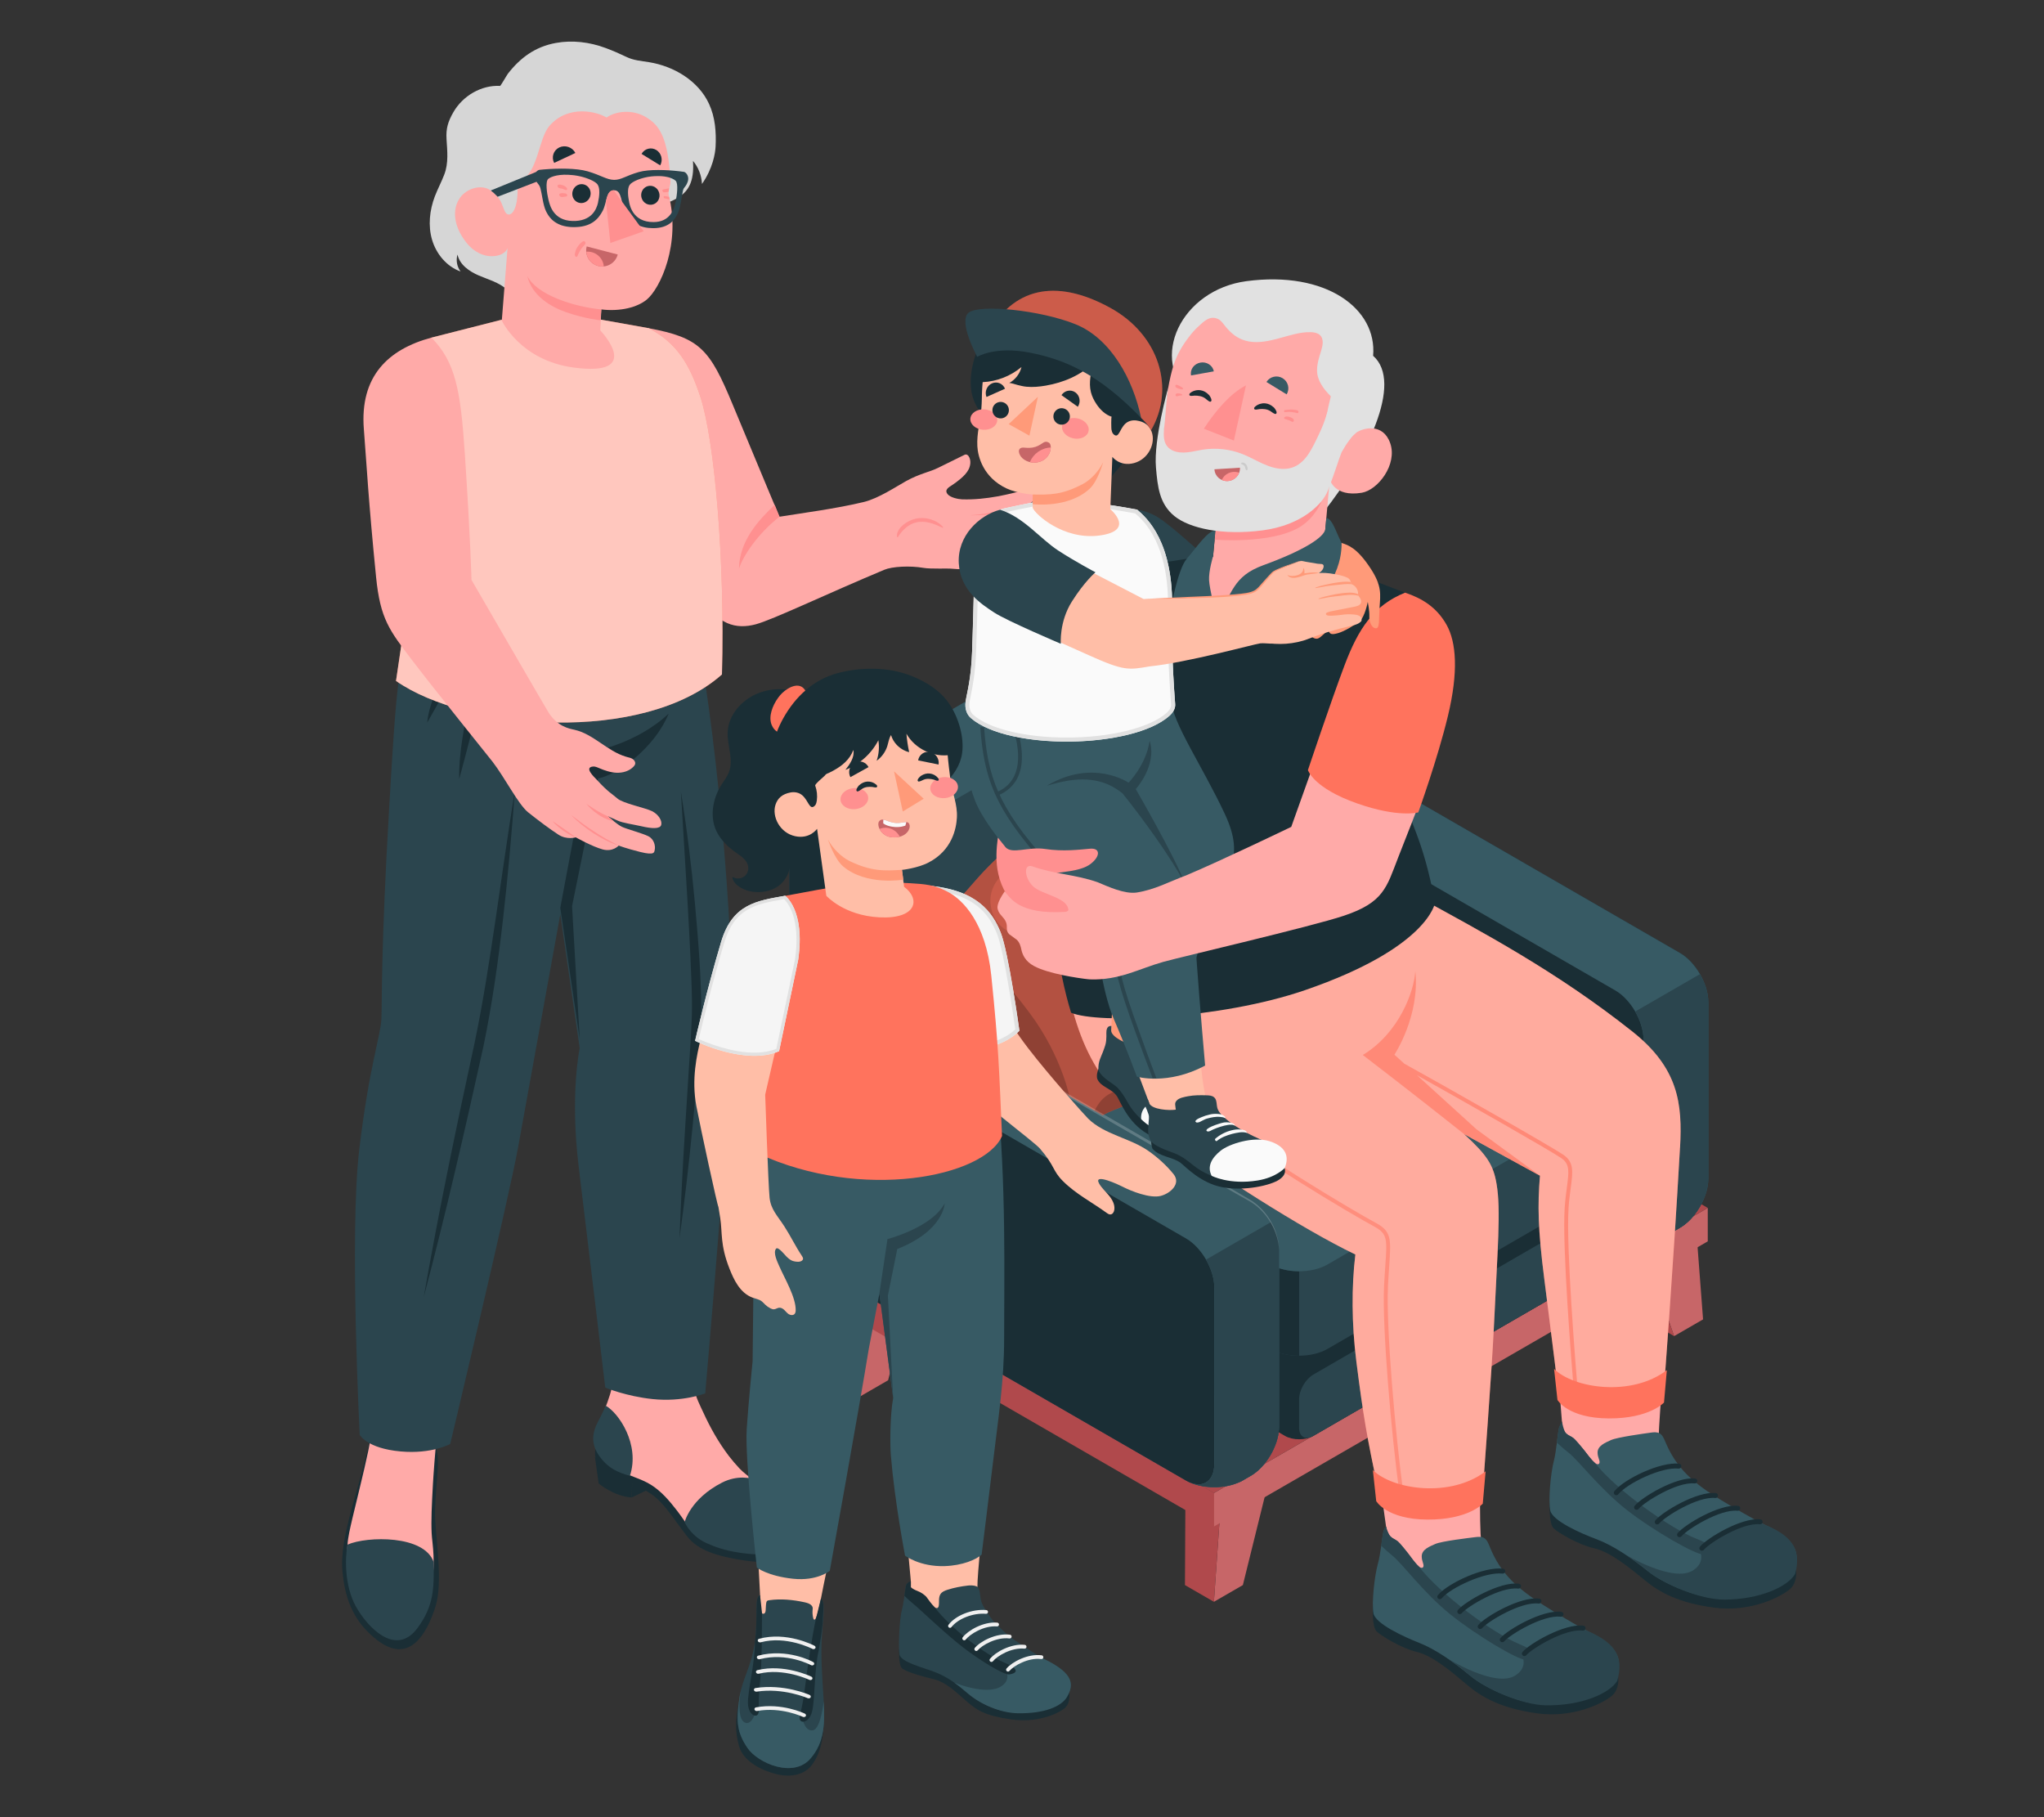 <?xml version="1.0" encoding="UTF-8"?>
<svg id="Layer_2" data-name="Layer 2" xmlns="http://www.w3.org/2000/svg" viewBox="0 0 540 480">
  <rect x="0" y="0" width="540" height="480" fill="#333333" stroke="none"/>
  <defs>
    <style>
      .cls-1 {
        fill: #b0494c;
      }

      .cls-1, .cls-2, .cls-3, .cls-4, .cls-5, .cls-6, .cls-7, .cls-8, .cls-9, .cls-10, .cls-11, .cls-12, .cls-13, .cls-14, .cls-15, .cls-16, .cls-17, .cls-18, .cls-19, .cls-20, .cls-21, .cls-22, .cls-23, .cls-24, .cls-25 {
        stroke-width: 0px;
      }

      .cls-2 {
        opacity: .4;
      }

      .cls-2, .cls-20, .cls-21 {
        fill: #fff;
      }

      .cls-3 {
        fill: #ff9a79;
      }

      .cls-4, .cls-6, .cls-18, .cls-24 {
        fill: #ff735d;
      }

      .cls-5 {
        fill: #375a64;
      }

      .cls-6, .cls-11 {
        opacity: .3;
      }

      .cls-7 {
        fill: #e1e1e1;
      }

      .cls-8 {
        fill: #ffbea7;
      }

      .cls-9 {
        opacity: .05;
      }

      .cls-26, .cls-16 {
        opacity: .2;
      }

      .cls-10 {
        fill: #2b454e;
      }

      .cls-12 {
        fill: #c76668;
      }

      .cls-13 {
        fill: #f5f5f5;
      }

      .cls-14 {
        fill: #f0f0f0;
      }

      .cls-15 {
        fill: none;
      }

      .cls-17 {
        fill: #1a2e35;
      }

      .cls-18, .cls-21 {
        opacity: .6;
      }

      .cls-19 {
        fill: #ff9090;
      }

      .cls-22 {
        fill: #fafafa;
      }

      .cls-23 {
        fill: #ffaaa8;
      }

      .cls-24 {
        opacity: .5;
      }

      .cls-25 {
        opacity: .1;
      }
    </style>
  </defs>
  <g id="Layer_2-2" data-name="Layer 2">
    <g>
      <g>
        <g id="Character">
          <g id="Bottom">
            <g>
              <polygon class="cls-17" points="166.91 395.53 171.69 393.25 166.99 391.92 166.91 395.53"/>
              <path class="cls-17" d="m214.18,404.54s-56.14-25.5-56.87-21.76c-.16.83-.14,1.57.01,2.26-.05-.07-.11-.13-.15-.2l.99,7.01s4,3.42,8.74,3.69c0-.34.06-2.42.08-3.61,1.52.64,3.09,1.41,4.95,2.64,3.59,2.39,5.89,6.53,9.69,11.36,2.77,3.51,7.73,5.18,15.1,6.27,7.93,1.17,14.93-.29,16.92-2.38,1.58-1.67.82-4.76.53-5.25Z"/>
              <path class="cls-23" d="m212.64,403.23c-.54-.56-2.53-2.77-5.23-5.17-2.36-2.1-5.11-4.75-8.08-6.9-1.18-.86-3-2.23-4.01-3.32-.98-1.05-1.91-2.14-2.78-3.27-2.69-3.54-4.88-7.42-6.72-11.44-.88-1.91-1.96-3.93-2.33-6-.39-2.19-.62-4.42-.62-6.65,0-10.05.23-11.64.33-19.29l-23.8.62c.75,4.24,1.9,10.04,2.28,14.86.58,7.33.76,8.96-2.18,16.25-.87,2.14-2.15,4.2-2.28,6.51-.2,3.75,2.75,7,6.07,8.86,2.75,1.54,5.92,2.21,8.59,3.85,2.8,1.72,4.98,4.3,6.96,6.86,1.88,2.41,3.38,5.25,6.03,6.95,2.93,1.89,5.74,2.49,9.15,3.2,3.92.81,8.96.93,12.32.7,5.85-.41,10.22-2.49,6.3-6.59Z"/>
              <path class="cls-10" d="m187.66,408.02c-5.02-1.78-6.79-5.95-6.79-5.95,0,0,1.47-6.15,9.87-10.44,4.11-2.1,7.82-1.2,8.74-.73,4.13,3.28,7.55,6.19,9.96,8.23,2.93,2.47,5.49,4.72,5.37,7.53-.2,4.4-17.51,5.61-27.15,1.37Z"/>
              <path class="cls-10" d="m160.03,371.32c3.35,1.83,9.13,10.17,6.39,18.5-3.05-.81-6.03-1.99-8.44-5.75-1.82-2.84-1.52-5.66-.03-8.49,1.5-2.82,2.07-4.26,2.07-4.26Z"/>
            </g>
            <g>
              <path class="cls-17" d="m115.08,382.67c1.59,2.52-.47,12.01-.11,18.77.33,6.14,2,16.85.08,22.91-2.27,7.19-6.9,15.53-15.5,8.8-5.33-4.17-8.39-9.57-9.11-18.41-.51-6.14,1.99-14.64,4.13-22.18,2.5-8.8,3.46-13.51,3.46-13.51l17.06,3.62Z"/>
              <path class="cls-23" d="m97.42,337.37c-.61,14.33,1.08,24.38,1.18,33.56-.1,4.27-.39,7.88-1.33,12.39-1.22,5.85-3.3,13.99-4.18,17.78-1.22,5.3-2.15,8.64-.28,14.59.15.46.36.91.61,1.34,2.6,4.9,9.22,8.6,11.34,8.01.59.97,2.09,1.55,3.73,1.28.23-.04.47-.09.7-.17.24-.07.47-.17.71-.28,1.41-.68,2.75-2.08,3.52-4.5.13-.4.24-.84.34-1.3,1.54-7.38.42-12.15.28-15.03-.17-3.33.03-7.57.33-12.95.3-5.37,1.6-22.25,3.5-30.32,1.41-5.63,3.17-12.69,5.02-20.23l-25.48-4.17Z"/>
              <path class="cls-10" d="m91.81,408c5.22-2.26,20.35-2.58,22.77,4.66.06,6.82.1,11.44-4.28,17.37-5.82,7.88-13.42-.47-16.33-5.78-2.91-5.31-2.87-12.58-2.16-16.25Z"/>
            </g>
            <path class="cls-10" d="m109.44,159.15c-4.35,17.55-4.72,21.71-6.64,54.47-2.17,36.97-1.85,51.05-2.04,55.51-.19,4.46-3.26,12.65-5.86,34.62-2.61,21.97.13,75.24.13,75.24,0,0,1.84,3.59,10.8,4.4,8.26.75,13.11-1.97,13.11-1.97,0,0,15.51-64.93,17.93-78.34,3.24-17.96,11.15-61.54,11.15-61.54l5.13,35.35s-2.62,12.12-.25,31.42c2.37,19.3,7,58.22,7,58.22,0,0,5.49,2.3,12.52,3.03,7.98.84,13.89-1.51,13.89-1.51,0,0,6.96-78.57,7.13-100.42.17-21.86-3.86-76.09-10.93-108.5h-73.04Z"/>
            <path class="cls-17" d="m155.73,198.71l-7.71,41.09,5.13,34.61-2.02-35.05,6.86-33.71c5.63-1.2,15.08-8.35,18.67-17.16-8.72,8.26-20.93,10.23-20.93,10.23Zm-26.06-24.23c1.02-3.45,2.09-6.88,3.3-10.33-2.14,3.06-3.75,6.4-5.13,9.79-1.39,3.39-2.49,6.88-3.45,10.39-.92,3.52-1.68,7.07-2.22,10.65-.55,3.58-.92,7.19-.86,10.82.97-3.51,1.87-7,2.77-10.49.92-3.48,1.78-6.97,2.73-10.44.9-3.48,1.88-6.93,2.88-10.38Zm-5.62-2.63c1.28-2.1,2.58-4.21,3.76-6.43-2,1.65-3.76,3.5-5.37,5.45-1.63,1.94-3.06,4.02-4.38,6.15-1.28,2.16-2.44,4.38-3.34,6.7-.91,2.31-1.62,4.71-1.86,7.17l3.64-6.46c1.23-2.11,2.45-4.23,3.74-6.31,1.24-2.1,2.56-4.18,3.83-6.28Zm-5.77,137.34c-2.27,11.13-4.38,22.28-6.34,33.46,2.9-11.01,5.65-22.04,8.24-33.1,2.62-11.07,5.1-22.11,7.56-33.25,2.3-11.16,3.89-22.42,5.17-33.68,1.3-11.26,2.28-22.55,3.11-33.85-1.79,11.21-3.4,22.43-5.03,33.64-1.67,11.2-3.36,22.4-5.69,33.46-2.4,11.05-4.78,22.2-7.02,33.32Zm64.14-55.85c.21,4.91.48,9.84.36,14.7-.15,4.87-.51,9.81-.82,14.72l-.93,14.76c-.63,9.84-1.13,19.69-1.51,29.55,1.34-9.79,2.49-19.6,3.44-29.42.96-9.83,1.86-19.63,2.3-29.55.05-9.97-.8-19.78-1.68-29.62-.91-9.83-2.12-19.64-3.7-29.4l1.78,29.52c.26,4.92.56,9.83.77,14.75Z"/>
          </g>
          <g id="Top">
            <g>
              <path class="cls-23" d="m171.34,86.69c13.58,2.53,16.13,5.49,22.19,20.09,8.32,20.04,12.4,29.71,12.4,29.71,5.82-.94,15.07-2.14,22.31-3.9,3.9-.95,8.63-4.13,11.11-5.5,3.66-2.02,6.29-2.41,8.49-3.52,2.31-1.16,4.66-2.26,6.97-3.43.58-.3,1.04.17,1.28.7.45.99.29,2.17-.19,3.14-.49.97-1.28,1.75-2.1,2.46-.74.63-1.52,1.21-2.33,1.74-.85.55-2.09,1.24-1.07,2.41h0c.74.85,2.74,1.27,3.8,1.31,6.54.21,12.89-1.51,16.05-2.33,3.16-.82,3.96.14,3.64,1.62-.11.49-.78,1.11-1.73,1.75,1.74-.54,3.27-.73,4.17,0,1.13.92-.56,2.31-1.35,2.85-.96.67-2.06,1.46-2.06,1.46.53.33.51,1.39.45,1.76-.07.39-.38.87-.65,1.16-1.79,1.92-4.63,2.96-6.62,3.64,1.75-.14,2.49-.46,3.32-.25.58.14.99.52,1.01,1.12.02.71-2.63,2.07-3.27,2.36-5.22,2.35-5.98,2.84-9.36,3.16-1.6.15-4.55.23-6.15.04-1.32-.16-5.7.1-7.68-.24-3.57-.62-8.27-.37-10.34.5-15.05,6.29-29.51,13.22-33.98,14.41-5.09,1.36-10.31.25-14.39-7.59-1.69-3.24-14.29-30.53-14.29-30.53-3.45-9.07-5.63-30.18.38-40.1Z"/>
              <path class="cls-19" d="m266.1,143.82c-1.58.32-3.13.57-4.71.65-1.58.14-3.17.09-4.78.23,1.58.35,3.2.43,4.82.36,1.61-.14,3.25-.45,4.67-1.24Z"/>
              <g>
                <path class="cls-19" d="m237.07,140.76c.1-.29.23-.58.39-.84.32-.5.76-.95,1.22-1.33.92-.76,2.03-1.3,3.19-1.57,2.5-.58,5.49.21,7.23,2.14.05.05.06.3-.07.25-2.22-1.05-4.48-1.99-6.98-1.42-2.07.47-3.71,2.09-4.81,3.85-.1.17-.28.06-.27-.11.02-.35-.02-.62.09-.96Z"/>
                <path class="cls-19" d="m256.52,136.08c2.6-.13,5.25-.68,7.8-1.19,2.45-.49,4.87-1.16,7.28-1.78.03,0,.05.06.02.07-2.46,1.17-5.03,1.89-7.71,2.4-2.47.47-4.88.48-7.38.55-.02,0-.03-.05-.01-.05Z"/>
                <path class="cls-19" d="m255.54,140.39c2.6-.13,5.25-.68,7.8-1.19.98-.2,1.95-.42,2.92-.66.95-.23,1.93-.44,2.85-.77.28-.1.57-.2.85-.31.37-.13.7-.3,1.09-.36.4-.07.8-.06,1.2.02.04,0,.08.04.06.07-.51-.02-1.01.08-1.49.25-.32.11-.63.25-.93.4-.28.13-.54.23-.83.34-.88.35-1.77.65-2.68.91-1.14.33-2.3.59-3.46.81-2.47.47-4.88.48-7.38.55-.02,0-.03-.05-.01-.06Z"/>
              </g>
              <path class="cls-19" d="m205.93,136.49c-5.54,4.29-9.63,10.31-10.7,13.7.12-7.34,5.18-12.83,9.44-16.83l1.26,3.12Z"/>
            </g>
            <path id="Chest" class="cls-4" d="m104.62,179.87l3.79-25.6-3.79-23.7s12.63-14.45,9.37-41.39l18.45-4.7,25.8-.14,13.1,2.34c7.48,3.88,10.9,9.58,13.74,18.32,3.62,11.14,6.5,42.55,5.65,73.15-20.82,18.5-67.49,14.78-86.11,1.71Z"/>
            <path id="Chest-2" data-name="Chest" class="cls-21" d="m104.62,179.87l3.79-25.6-3.79-23.7s12.63-14.45,9.37-41.39l18.45-4.7,25.8-.14,13.1,2.34c7.48,3.88,10.9,9.58,13.74,18.32,3.62,11.14,6.5,42.55,5.65,73.15-20.82,18.5-67.49,14.78-86.11,1.71Z"/>
            <g>
              <path class="cls-7" d="m171.86,54.7c1.04-.21,2.08-.33,3.12-.68,3.12-1.06,6.21-2.36,7.46-5.66.7-1.85.76-3.89.64-5.87,1.43,1.7,2.27,3.88,2.37,6.1,2.87-4.09,3.51-8.11,3.6-9.89.19-3.82-.11-7.76-1.74-11.27-2.81-6.09-9.26-9.94-15.87-11.01-2.03-.33-4.04-.46-5.89-1.36-1.82-.87-3.71-1.7-5.61-2.4-4.17-1.55-8.74-2.11-13.11-1.31-5.42.99-9.36,3.89-12.65,8.12-.25.32-1.91,3.23-2.06,3.22-4.99-.26-9.9,2.66-12.35,6.96-1.39,2.43-1.98,4.29-1.8,7.09.19,3.12.56,6.3-.57,9.3-.75,1.98-1.76,3.85-2.52,5.83-1.38,3.64-1.83,7.73-.73,11.47,1.1,3.74,3.86,7.07,7.53,8.37-.96-1.25-1.27-2.97-.81-4.47.56,2.69,3.13,4.46,5.65,5.54,2.52,1.08,5.29,1.81,7.33,3.64.82.74,1.12,1.53,2.16,1.7.96.15,2.45-.39,3.39-.6,2.22-.5,4.41-1.22,6.41-2.31,1.93-1.06,3.66-2.44,5.38-3.82,2.35-1.88,4.7-3.77,6.86-5.86,2.27-2.2,4.32-4.63,6.69-6.73,1.58-1.4,3.31-2.66,5.24-3.52.63-.28,1.26-.45,1.89-.58Z"/>
              <path class="cls-9" d="m171.86,54.7c1.04-.21,2.08-.33,3.12-.68,3.12-1.06,6.21-2.36,7.46-5.66.7-1.85.76-3.89.64-5.87,1.43,1.7,2.27,3.88,2.37,6.1,2.87-4.09,3.51-8.11,3.6-9.89.19-3.82-.11-7.76-1.74-11.27-2.81-6.09-9.26-9.94-15.87-11.01-2.03-.33-4.04-.46-5.89-1.36-1.82-.87-3.71-1.7-5.61-2.4-4.17-1.55-8.74-2.11-13.11-1.31-5.42.99-9.36,3.89-12.65,8.12-.25.32-1.91,3.23-2.06,3.22-4.99-.26-9.9,2.66-12.35,6.96-1.39,2.43-1.98,4.29-1.8,7.09.19,3.12.56,6.3-.57,9.3-.75,1.98-1.76,3.85-2.52,5.83-1.38,3.64-1.83,7.73-.73,11.47,1.1,3.74,3.86,7.07,7.53,8.37-.96-1.25-1.27-2.97-.81-4.47.56,2.69,3.13,4.46,5.65,5.54,2.52,1.08,5.29,1.81,7.33,3.64.82.74,1.12,1.53,2.16,1.7.96.15,2.45-.39,3.39-.6,2.22-.5,4.41-1.22,6.41-2.31,1.93-1.06,3.66-2.44,5.38-3.82,2.35-1.88,4.7-3.77,6.86-5.86,2.27-2.2,4.32-4.63,6.69-6.73,1.58-1.4,3.31-2.66,5.24-3.52.63-.28,1.26-.45,1.89-.58Z"/>
            </g>
            <g id="Head">
              <path class="cls-23" d="m130.8,67.62c-3.01.39-5.75-1.25-7.44-3.35-3.76-4.65-3.87-9.16-1.82-12.05,1.68-2.37,5.56-3.72,8.12-1.9,2.74,1.94,2.74,3.4,3.7,5.47.98,2.13,3.8.66,3.35-7.47,5.66-2.27,5.32-11.56,8.52-15.16,5.01-5.63,12.6-3.65,15.01-2.11,2.33-1.68,6.84-2.3,10.5-.06,3.33,2.04,5.8,5.04,6.39,16.98.05.93-.73,2.51-.47,3.52,3.3,12.92-2.25,24.75-5.81,27.66-2.45,2-6.85,3.19-11.98,2.59l-.29,5.52s11.86,12.35-7.01,9.83c-14.14-1.89-19-12.41-19-12.41l1.52-19.18s-.41,1.75-3.27,2.12Z"/>
              <path class="cls-19" d="m158.86,81.74c-7.4-.71-17.18-3.93-19.56-8.87,1.18,5.24,6.24,8.22,10.34,9.63,4.98,1.72,8.99,2.1,8.99,2.1l.23-2.87Z"/>
              <g>
                <path class="cls-12" d="m163.2,67.23c-.59,2.26-2.9,3.62-5.17,3.03-2.26-.59-3.62-2.9-3.03-5.17l8.2,2.14Z"/>
                <path class="cls-19" d="m154.89,66.48c.13,1.76,1.34,3.32,3.14,3.79.5.13,1,.15,1.49.1-.21-2.35-2.28-4.08-4.63-3.89Z"/>
              </g>
              <g>
                <path class="cls-17" d="m155.88,51.99c-.48,1.3-1.89,1.97-3.14,1.5-1.25-.47-1.87-1.9-1.39-3.2.48-1.3,1.89-1.97,3.14-1.5,1.25.47,1.87,1.9,1.39,3.2Z"/>
                <path class="cls-17" d="m174.42,43.68l-4.93-3.03c.79-1.4,2.54-1.86,3.9-1.03,1.36.84,1.82,2.65,1.03,4.05Z"/>
              </g>
              <g>
                <path class="cls-17" d="m169.5,52.29c.4,1.33,1.76,2.09,3.04,1.7,1.28-.39,1.99-1.78,1.59-3.11-.4-1.33-1.76-2.09-3.04-1.7-1.28.39-1.99,1.78-1.59,3.11Z"/>
                <path class="cls-17" d="m152,40.41l-5.6,2.62c-.79-1.53-.17-3.36,1.37-4.09,1.55-.72,3.44-.07,4.23,1.46Z"/>
              </g>
              <g>
                <path class="cls-10" d="m180.64,45.39c-.35-.05-.71-.1-1.08-.14-3.49-.41-8.04-.58-10.78.19-3.43.97-4.64,2.09-6.54,2.07-2.04-.04-3.33-1.19-7.01-2.26-2.93-.85-7.8-.81-11.53-.5-.4.03-.79.07-1.16.11-.64.07-1.32.88-1.27,1.84.05.96.81,1.74,1.12,2.18.14.2.28.48.39.88.41,1.51.68,4.38,1.45,5.99.31.64.76,1.44,1.49,2.17.24.24.48.44.76.64.14.1.28.2.44.29.38.23.81.44,1.3.62.07.03.15.05.22.07.11.03.23.07.34.1s.24.06.36.09c.35.08.74.15,1.14.19.16.02.32.03.49.05.2.01.4.02.61.02,4.73.09,6.69-2.08,7.85-4.32,1.16-2.24.83-5.45,3.01-5.41.07,0,.14,0,.21.01.07,0,.13.02.19.03,1.61.39,1.44,3.32,2.47,5.44.4.82.89,1.63,1.56,2.33.12.13.24.25.37.36.07.06.13.12.2.17.07.06.14.11.21.16.06.05.12.09.19.14.11.08.16.11.2.14.05.04.11.07.16.1.04.02.07.05.11.07.54.32,1.17.58,1.89.76.06.01.12.03.17.04.68.16,1.44.25,2.31.26,4.43.04,5.94-2.46,6.65-4.05.71-1.59.96-4.45,1.31-5.95.08-.33.23-.59.4-.78.32-.36.93-1.23.98-2.19.05-.96-.61-1.84-1.2-1.92Zm-22.64,8.12c-.2.87-.62,2.11-1.62,3.13h0c-1.01,1.02-2.61,1.8-5.14,1.73-2.57-.07-4.07-1.14-4.98-2.37-.06-.08-.11-.15-.16-.23-.05-.08-.1-.15-.15-.23-.04-.07-.09-.14-.12-.21-.04-.06-.07-.13-.1-.19-.03-.05-.05-.1-.08-.15-.03-.05-.05-.09-.07-.14-.04-.08-.07-.15-.1-.23h0c-.1-.23-.18-.45-.25-.67,0,0,0,0,0-.02-.05-.14-.09-.27-.13-.4-.07-.23-.12-.45-.17-.64,0-.04-.02-.08-.03-.12,0-.04-.02-.08-.03-.12-.38-1.59-.83-4.7-.03-5.39.78-.66,2.95-1.39,6.48-1,.12,0,.25.02.38.04.54.07,1.08.17,1.61.29.21.05.42.1.63.16.55.15,1.09.33,1.57.52.17.07.33.13.48.2.18.08.36.16.52.25.03.02.07.03.1.05.07.03.13.07.19.11.49.27.86.57,1.06.84.71.98.52,3.03.13,4.78Zm20.55-.38c-.26,1.23-.83,3.88-3.29,5.01-.7.32-1.56.52-2.62.52-2.79.01-4.38-1.14-5.29-2.44,0,0-.01-.02-.01-.02-.04-.05-.07-.1-.1-.15-.04-.06-.07-.12-.11-.17-.02-.03-.04-.06-.05-.09-.05-.08-.09-.17-.14-.25-.05-.1-.1-.19-.14-.29-.02-.05-.04-.09-.07-.14-.01-.03-.02-.05-.03-.08-.02-.04-.03-.08-.05-.12-.01-.03-.03-.06-.04-.09-.16-.43-.27-.84-.35-1.18-.37-1.76-.58-3.81.07-4.78.66-.96,3.25-1.99,5.75-2.26.58-.06,1.12-.09,1.62-.09.06,0,.13,0,.19,0,.07,0,.14,0,.21,0,.19,0,.38.01.56.02.07,0,.14,0,.2.01.09,0,.18.02.27.03.15.01.3.03.44.05.29.04.56.09.81.15.06.02.13.03.19.05.01,0,.03,0,.05.01.04.01.09.02.13.04.06.02.13.04.19.06.08.02.16.05.23.08.14.05.27.1.38.15.02,0,.04.02.07.03.38.17.67.36.87.55.76.71.36,3.81.03,5.39Z"/>
                <path class="cls-19" d="m170.04,61.09l-8.79,3.09-1.17-11.04c.38-1.52.73-2.85,2.05-2.9l7.91,10.84Z"/>
                <g>
                  <path class="cls-19" d="m176.89,52.65c-.04-.21-.08-.41-.13-.62-.06-.03-.12-.05-.19-.07-.11-.03-.22-.06-.34-.08-.24-.05-.49-.06-.74-.07-.14,0-.19.17-.17.29.03.14.12.27.27.29.23.03.45.09.68.15.1.02.2.05.31.08.02,0,.05.01.07.02.02,0,.02,0,0,0,.02,0,.05.02.07.02.05.01.11,0,.17-.02Z"/>
                  <path class="cls-19" d="m175.39,50.8c.19,0,.37,0,.56-.03.14-.02.28-.04.42-.06.08-.01.17-.03.25-.05.03-.29.1-.6.17-.9-.04,0-.09-.02-.13,0-.06.01-.12.03-.19.04-.12.03-.24.05-.36.07-.31.06-.63.11-.94.2-.37.11-.1.72.21.73Z"/>
                  <path class="cls-19" d="m147.82,49.71c.1.03.2.06.31.07.05,0,.11.01.16.02.11.02.23.04.34.08.23.07.46.18.68.27.13.06.3.09.43,0,.07-.05.1-.16.1-.25l-.02-.1c-.02-.07-.06-.14-.11-.2-.14-.17-.3-.31-.49-.42-.02-.02-.05-.03-.08-.05-.02-.01-.05-.03-.07-.04-.05-.02-.1-.05-.15-.07-.1-.05-.21-.09-.32-.12-.18-.06-.37-.11-.56-.14-.17-.03-.33,0-.49.02-.09.01-.18.1-.22.18-.04.09-.06.19-.02.29.07.23.27.39.5.45Z"/>
                  <path class="cls-19" d="m149.76,51.83c.11-.07.12-.22.09-.33-.04-.14-.13-.27-.27-.33-.07-.03-.14-.07-.22-.09-.04,0-.08-.02-.12-.02-.05,0-.11-.01-.16-.02.04,0,.08.01.12.02-.17-.02-.33-.04-.49-.04-.07,0-.13,0-.2,0-.07,0-.13,0-.2.01-.03,0-.06,0-.08,0-.13.01-.23.07-.35.12-.03.03-.06.05-.08.08l-.05.1c-.03.1-.01.21.03.3.04.09.09.16.16.22.03.04.07.07.12.09.06.04.13.07.2.08,0,0,.21.02.25.02.04,0,.08,0,.12,0,.04,0,.08-.01.12-.02.08-.01.15-.02.23-.03.14-.02.28-.04.42-.06.03,0,.06,0,.09-.01.01,0,.03,0,.04,0,.08-.01.13-.04.2-.09,0,0,0,0,0,0,0,0,.02,0,.03-.01Z"/>
                  <path class="cls-19" d="m154.13,63.73s-.03,0-.05.01c-.06.02-.11.05-.16.08-.11.05-.19.12-.28.19-.14.12-.27.24-.4.37-.26.26-.49.56-.69.87-.22.33-.42.7-.5,1.08-.04.18-.1.36-.14.55-.02.09-.04.18-.05.27-.02.14.03.27.06.4.05.19.35.43.52.23.07-.08.13-.15.17-.25.03-.08.06-.15.09-.23.06-.16.13-.33.22-.48.17-.28.32-.57.49-.85.16-.27.34-.52.55-.76.23-.27.51-.53.69-.84.16-.27-.18-.77-.5-.66Z"/>
                </g>
                <path class="cls-10" d="m142.37,45.12l-12.72,5.2c.6.46.95.75,1.82,1.65l11.06-4.26-.16-2.58Z"/>
              </g>
            </g>
            <g>
              <path class="cls-23" d="m108.83,174.33c5.95,7.83,20.29,25.56,21.3,26.88,3.3,4.3,6.82,11.29,9.37,13.34,2.55,2.04,5.82,4.5,8.04,5.93,2.22,1.44,4.57.7,4.57.7,0,0,4.39,2.46,7.11,3.19,2.72.73,4.24-1.02,4.24-1.02,0,0,1.74.71,5.67,1.69,3.93.98,3.71.08,3.86-.7.16-.78-.1-2.62-1.68-3.44-1.58-.81-5.72-1.88-7.02-2.51-1.29-.63-3.75-2.81-3.75-2.81,0,0,1.36.59,2.68,1.2,1.32.61,4.14.99,6.14,1.45,2.94.69,5.01.75,5.32-.32.31-1.08-.67-2.76-2.41-3.64-1.75-.88-7.72-2.08-9.13-3.33-1.41-1.25-2.34-1.55-5.5-4.99-.6-.65-3.43-3.23-1-3.47.55-.06,1.09.18,1.6.4,1.5.64,3.08,1.19,4.71,1.24,1.63.05,3.34-.45,4.45-1.65.17-.18.33-.39.39-.63.14-.51-.2-1.05-.64-1.35-.44-.29-.98-.4-1.49-.53-.13-.03-.25-.07-.37-.11-4.89-1.47-8.54-5.98-13.55-7.09-1.53-.34-4.42-.86-6.83-4.57-.44-.67-20.35-35.02-20.35-35.02,0,0-.2-9.9-1.76-33.39-1.11-16.74-2.48-24.18-8.82-30.6-11.46,3.09-18.96,10.23-17.85,24.22.7,8.87,1.2,18.77,3.23,39.05,1.11,11.06,3.51,14.04,9.46,21.87Z"/>
              <path class="cls-19" d="m163.46,223.34c-2.41-.72-4.64-1.95-6.76-3.29-2.09-1.4-4.09-2.94-5.81-4.77,2,1.52,3.98,3.02,6.08,4.36,2.07,1.38,4.24,2.6,6.49,3.7Z"/>
              <path class="cls-19" d="m152.11,221.18c-1.21-.38-2.28-1.07-3.32-1.76-1-.75-1.99-1.53-2.82-2.49,1.09.64,2.08,1.38,3.11,2.08l3.04,2.17Z"/>
              <path class="cls-19" d="m160.55,215.58c-2.28-.88-5.63-3.26-5.63-3.26,0,0,2.85,3.74,7.3,4.65l-1.67-1.39Z"/>
            </g>
          </g>
        </g>
        <g id="Couch">
          <g>
            <polygon class="cls-12" points="320.7 423.11 322.63 395.5 336 387.78 328.35 418.69 320.7 423.11"/>
            <polygon class="cls-1" points="320.7 423.11 313.05 418.69 313.2 390.05 322.63 395.5 320.7 423.11"/>
          </g>
          <g>
            <polygon class="cls-12" points="226.98 369.01 228.91 341.4 242.28 333.68 234.63 364.59 226.98 369.01"/>
            <polygon class="cls-1" points="226.98 369.01 219.33 364.59 219.48 335.95 228.91 341.4 226.98 369.01"/>
          </g>
          <g>
            <polygon class="cls-12" points="449.93 348.51 448 323.12 434.63 330.84 442.28 352.93 449.93 348.51"/>
            <polygon class="cls-1" points="442.28 352.93 434.63 348.51 425.2 325.4 434.63 330.84 442.28 352.93"/>
          </g>
          <g>
            <polygon class="cls-12" points="320.7 394.38 451.17 319.07 451.17 327.9 320.7 403.22 320.7 394.38"/>
            <polygon class="cls-1" points="213.6 341.38 320.7 403.22 320.7 394.38 213.6 332.55 213.6 341.38"/>
            <polygon class="cls-1" points="320.7 394.38 451.17 319.07 344.07 257.23 213.6 332.55 320.7 394.38"/>
          </g>
          <g>
            <path class="cls-10" d="m451.31,264.68v46.67c0,4.75-3.37,10.59-7.48,12.95l-2.16,1.26s-.07.03-.1.05c-2.4,1.35-6.25,1.98-9.34,1.61l-94.33,50.14c-.21,4.63-3.44,10.1-7.39,12.44-.02,0-.05.02-.07.03l-2.15,1.25c-.19.12-.38.22-.57.29-.1.07-.21.1-.31.16-.03.02-.07.02-.09.03-3.35,1.54-7.96,1.71-11.61.54-.45-.14-.88-.29-1.3-.48-.07-.03-.14-.05-.21-.09-.31-.14-.6-.29-.88-.45l-97.29-56.17c-4.13-2.38-7.48-8.2-7.48-12.95l-.02-101.09c0-4.75,3.37-10.57,7.48-12.95l115.55-66.77c4.13-2.38,10.85-2.38,14.96,0l6.1,3.51c4.11,2.38,8,8.17,8.62,12.88l5.87,49.9,76.72,44.3c4.11,2.37,7.48,8.2,7.48,12.95Z"/>
            <path class="cls-5" d="m352.62,144.65l-6.09-3.52c-4.13-2.38-10.83-2.38-14.96,0l-115.55,66.78c-.44.25-.92.59-.77.48-3.4,2.38-6.17,7.05-6.63,11.21.55-3.82,3.66-5.2,7.39-3.06-.5-.29,6.1,3.52,6.1,3.52,4.13,2.38,10.83,2.38,14.96,0l115.55-66.78c4.13-2.38,4.13-6.25,0-8.64Z"/>
          </g>
          <g>
            <path class="cls-17" d="m451.31,264.68v46.67c0,4.75-3.37,10.59-7.48,12.95l-2.16,1.26s-.07.03-.1.05c-2.4,1.35-5.65,1.9-8.76,1.66-2.23-.16-4.39-.74-6.1-1.71l-69.23-39.98c-4.11-2.37-7.48-8.2-7.48-12.95v-46.67c0-4.75,3.35-10.59,7.48-12.95l9.62-5.57,76.72,44.3c4.11,2.37,7.48,8.2,7.48,12.95Z"/>
            <path class="cls-5" d="m367.12,207.43l-9.63,5.57c-4.11,2.37-4.11,6.26,0,8.64l69.23,39.97c4.11,2.37,7.48,8.2,7.48,12.95v46.67c0,4.75,3.37,6.69,7.48,4.32l2.15-1.25c4.11-2.37,7.48-8.2,7.48-12.95v-46.67c0-4.75-3.37-10.58-7.48-12.95l-76.71-44.29Z"/>
            <path class="cls-10" d="m434.2,274.56v46.67c0,4.75,3.37,6.69,7.48,4.32l2.15-1.25c4.11-2.37,7.48-8.2,7.48-12.95v-46.67c0-2.38-.84-5.02-2.2-7.37l-17.11,9.88c1.36,2.35,2.2,4.99,2.2,7.37Z"/>
          </g>
          <g>
            <path class="cls-17" d="m431.09,327.27c-.71,1.47-1.64,2.89-2.73,4.11-1.59,1.78-4.97,3.73-7.03,4.92-26.31,15.2-48.06,27.8-74.37,42.99-2.07,1.19-5.41,1.19-7.48,0l-24.32-14.05-48.65-28.08c-4.13-2.38-7.48-7.95-7.48-12.42s3.35-10.03,7.48-12.42l27.6-15.94,21.05-12.14,25.66-14.87c2.07-1.19,4.77-1.78,7.48-1.78s5.41.59,7.48,1.78l69.23,39.98c4.13,2.38,7.48,4.23,7.48,9.71,0,1.74-.52,6.37-1.38,8.2Z"/>
            <path class="cls-10" d="m346.96,363.09l81.77-47.27c2.07-1.19,3.74-.23,3.74,2.16v7.57c0,2.38-1.67,5.28-3.74,6.48l-81.78,47.27c-2.07,1.19-3.74.23-3.74-2.16v-7.56c0-2.38,1.68-5.28,3.74-6.48Z"/>
          </g>
          <g>
            <path class="cls-10" d="m339.95,242.96l-73.45,42.46c-4.13,2.38-7.48,8.18-7.48,12.95v5.03c0,4.77,3.35,10.57,7.48,12.95l69.23,39.97c4.13,2.38,10.83,2.38,14.96,0l73.45-42.46c4.13-2.38,7.48-8.18,7.48-12.95v-5.03c0-4.77-3.35-10.57-7.48-12.95l-69.23-39.97c-4.13-2.38-10.83-2.38-14.96,0Z"/>
            <path class="cls-17" d="m343.22,335.8v22.32c-2.71,0-5.42-.6-7.48-1.8l-69.24-39.97c-4.13-2.38-7.48-8.19-7.48-12.95v-5.03c0-4.47,2.95-9.84,6.72-12.47-3.35,2.4-3.09,5.92.76,8.15l69.24,39.97c2.07,1.19,4.77,1.78,7.48,1.78Z"/>
            <path class="cls-5" d="m350.69,334.02l73.45-42.46c4.13-2.38,4.13-6.25,0-8.64l-69.23-39.97c-4.13-2.38-10.83-2.38-14.96,0l-73.45,42.46c-4.13,2.38-4.13,6.25,0,8.64l69.23,39.97c4.13,2.38,10.83,2.38,14.96,0Z"/>
          </g>
          <g id="Cushion">
            <path class="cls-4" d="m301.07,203.82c-4.79-.48-8.75,5.04-16.74,8.95-14.88,7.28-21.57,13.89-28.5,21.97-6.93,8.07-9.55,6.71-11.66,11.74-2.12,5.03,3.74,7.19,6.53,14.33,4.7,12.03,10.55,20.11,16.63,25.12,10.74,8.85,9.1,15.01,13.99,14.96,5.21-.06,4.83-4.53,13.01-7.71,19.36-7.52,27.3-14.22,36.25-27.45,3.49-5.17,7.94-4.74,8.79-9.73.42-2.5-3.21-3.84-6.49-11.67-5.44-13.02-14.14-25.23-22.61-31.58-3.7-2.77-4.33-8.43-9.2-8.92Z"/>
            <path class="cls-11" d="m301.07,203.82c-4.79-.48-8.75,5.04-16.74,8.95-14.88,7.28-21.57,13.89-28.5,21.97-6.93,8.07-9.55,6.71-11.66,11.74-2.12,5.03,3.74,7.19,6.53,14.33,4.7,12.03,10.55,20.11,16.63,25.12,10.74,8.85,9.1,15.01,13.99,14.96,5.21-.06,4.83-4.53,13.01-7.71,19.36-7.52,27.3-14.22,36.25-27.45,3.49-5.17,7.94-4.74,8.79-9.73.42-2.5-3.21-3.84-6.49-11.67-5.44-13.02-14.14-25.23-22.61-31.58-3.7-2.77-4.33-8.43-9.2-8.92Z"/>
            <path class="cls-16" d="m249.44,254.86c4.09,5.8,3.55,11.58,11.96,22.24,8.08,10.23,13.93,13.11,16.35,17.7,2.01,3.81,4.76,5.6,5.41,1.14.66-4.46-2.85-17.23-10.99-28.15-9.37-12.58-15.35-17.39-19.4-19.24-6.34-2.89-6.54,1.76-3.33,6.32Z"/>
            <path class="cls-16" d="m294.66,288.26c-5.34,1.84-5.57,6.58-8.26,10.24,1.64-1.56,3.57-3.63,7.93-5.32,8.82-3.43,15.26-6.68,20.52-10.46-6.84,3.6-16.32,4.21-20.2,5.54Zm33.44-24.54c-3.31,3.05-2.98,8.47-6.97,13.71,3.37-3.32,6.35-7.12,9.45-11.7,3.19-4.72,7.17-4.78,8.48-8.55-2.93,3.71-6.98,2.88-10.96,6.55Z"/>
            <path class="cls-6" d="m294.41,215.35c-11.4,2.13-22.8,8.01-30.64,16.78-1.47,1.77-2.34,4.18-2.09,6.61.32,3.07,1.72,5.58,4.6,7.22,2.68,1.51,6.6,1.52,9.4,1.16,5.9-.76,9.38-2.3,17.01-2.42,2.25-.04,5.52.64,8.04,2.04,3.77,2.09,6.58,4.46,9.87,6.22,4.54,2.43,12.6,1.32,15.4-1.48,2.99-2.99,3.66-7.49.98-13.12-5.95-12.52-17.03-24.71-32.58-23Z"/>
          </g>
          <g>
            <path class="cls-17" d="m320.8,386.76v-46.67c0-4.75-3.37-10.58-7.48-12.95l-76.71-44.29-5.88-49.9c-.63-4.71-4.51-10.5-8.62-12.88l-6.09-3.52c-4.11-2.37-7.48-.43-7.48,4.32v101.08c0,4.75,3.37,10.58,7.48,12.95l97.3,56.17c4.11,2.37,7.48.43,7.48-4.32Z"/>
            <path class="cls-5" d="m337.92,330.19v46.68c0,.16,0,.33-.02.48-.21,4.63-3.44,10.1-7.39,12.44-.02,0-.05.02-.07.03l-2.15,1.25c-.19.12-.38.22-.57.29-.1.07-.21.1-.31.16-.03.02-.07.02-.09.03-.21.09-.41.17-.6.22-3.28,1.3-7.56,1.4-11,.31-.45-.14-.88-.29-1.3-.48,3.59,1.49,6.37-.54,6.39-4.84v-46.68c0-4.75-3.37-10.59-7.48-12.95l-13.58-7.84-63.15-36.44,9.65-5.58c4.11-2.37,10.85-2.37,14.96,0l55.67,32.14,13.56,7.82c4.13,2.38,7.48,8.2,7.48,12.95Z"/>
            <path class="cls-10" d="m320.81,340.09v46.68c-.02,4.3-2.8,6.32-6.39,4.84.41.19.85.35,1.3.48,3.44,1.09,7.72.98,11-.31.19-.05.4-.14.6-.22.02-.02.05-.02.09-.03.1-.05.21-.09.31-.16.19-.07.38-.17.57-.29l2.15-1.25s.05-.03.07-.03c3.95-2.33,7.18-7.81,7.39-12.44.02-.16.02-.33.02-.48v-46.68c0-2.37-.84-5.02-2.19-7.36l-17.12,9.89c1.36,2.35,2.2,5,2.2,7.37Z"/>
            <g class="cls-26">
              <path class="cls-20" d="m236.61,282.85c2.38-1.43,7.54-4.52,9.84-5.86,4.56-2.34,10.39-2.35,14.94.05,14.86,8.43,41.45,23.8,56.22,32.43l13.17,7.75c4.23,2.86,7.05,7.89,7.14,12.98-.25-5.01-3.15-9.95-7.35-12.63l-13.27-7.54c-14.88-8.48-41.44-23.81-56.19-32.48-4.36-2.38-10.03-2.41-14.5-.27-2.34,1.27-7.61,4.27-9.99,5.59h0Z"/>
            </g>
          </g>
        </g>
        <g id="Character-2" data-name="Character">
          <g id="Bottom-2" data-name="Bottom">
            <g>
              <path class="cls-23" d="m412.86,378.22l-1.92-24.1h29.12s-1.53,16.87-1.93,26.67c-.16,3.85,2.73,7.74,2.73,7.74,0,0-10.79,6.23-16.63,4.16-5.85-2.07-10.07-10.91-10.01-12.57l-1.35-1.9Z"/>
              <path class="cls-17" d="m474.25,414.38c.39,0,.74,3.59-1.39,5.39-2.46,2.08-10.31,6.11-19.83,4.9-9.52-1.21-14.66-4.1-18.46-7.23-3.8-3.13-9.13-7.54-13.43-8.47-4-.87-9.41-4.05-10.68-5.26-1.28-1.21-1.08-6.61-1.08-6.61l64.88,17.28Z"/>
              <path class="cls-5" d="m412.54,376.08s-.51.27-.76,1.51c-.3,1.49-.63,5.81-1.26,8.25-.88,3.39-1.49,10.35-.97,13.11.52,2.76,8.1,6.09,12.27,7.64,4.25,1.59,9.16,4.87,13.48,8.37,4.46,3.62,13.86,7.39,20.06,7.34,7.34-.05,15.61-2.39,17.51-5.73,2.35-4.14,4.08-8.94-6.79-13.89-2.06-.94-9.28-5.14-11.74-6.66-6.66-4.12-11.35-7.91-14.39-15.2-.36-.85-.73-1.8-1.56-2.23-.63-.33-1.4-.29-2.12-.19-1.81.25-9.05,1.23-10.7,2-1.46.68-3.54,1.48-3.51,3.32,0,.64.2,1.26.41,1.87.13.37.23.87-.1,1.1-.32.21-.73-.03-1.02-.28-1.14-1-1.97-2.29-2.92-3.46-.51-.63-2.14-2.63-2.79-3.12-.59-.45-1.34-.67-1.86-1.19-.66-.65-1.19-1.7-1.21-2.56Z"/>
              <path class="cls-10" d="m435.29,414.97c-1.89-1.54-3.9-3.02-5.92-4.35h0s12.78,7.63,17.96,4.16c3.34-2.23,1.76-4.95,1.68-5.82-.08-.87,11.7-6.99,14.94-7.37h0c.9.49,1.64.91,2.13,1.1,8.49,3.33,9.61,7.64,8.18,13.04-1.9,3.34-9.28,6.79-18.77,6.8-6.2,0-15.73-3.94-20.19-7.56Z"/>
              <path class="cls-10" d="m448.12,406.43c6.76,2.66,3.87,3.9,1.97,4.16-1.9.27-13.27-6.26-20.2-11.66-7.23-5.63-12.86-13.18-15.54-15.25-1-.77-2.08-1.72-3.04-2.6.18-1.46.33-2.79.47-3.49.25-1.25.86-2.13.86-2.13,0,0,.45,2.53,1.11,3.17.52.51,1.27.74,1.86,1.19.65.5,2.28,2.5,2.79,3.12.96,1.17,1.79,2.45,2.92,3.46,5.89,7.36,20.03,17.37,26.79,20.03Z"/>
              <g>
                <path class="cls-17" d="m449.62,409.62c-.15,0-.3-.05-.42-.15-.29-.23-.33-.64-.09-.93,1.92-2.3,10.98-7.75,15.96-7.21.37.04.63.36.59.72-.04.36-.33.61-.74.58-4.65-.49-13.26,4.92-14.78,6.74-.13.16-.32.24-.52.24Z"/>
                <path class="cls-17" d="m443.72,406.05c-.15,0-.3-.05-.42-.15-.29-.23-.33-.64-.09-.93,1.92-2.3,10.98-7.74,15.96-7.21.37.04.63.36.59.72-.04.36-.36.62-.74.58-4.65-.48-13.26,4.91-14.78,6.73-.13.16-.32.24-.52.24Z"/>
                <path class="cls-17" d="m437.83,402.68c-.15,0-.3-.05-.42-.15-.29-.23-.33-.64-.09-.93,1.92-2.3,10.98-7.75,15.96-7.21.37.04.63.36.59.72-.04.36-.36.62-.74.58-4.65-.49-13.26,4.91-14.78,6.73-.13.16-.32.24-.52.24Z"/>
                <path class="cls-17" d="m432.37,398.82c-.15,0-.3-.05-.42-.15-.29-.23-.33-.64-.09-.92,1.92-2.3,11-7.75,15.96-7.21.37.04.63.36.59.72-.04.36-.36.62-.74.58-4.64-.49-13.26,4.91-14.78,6.73-.13.16-.32.24-.52.24Z"/>
                <path class="cls-17" d="m427.02,394.96c-.14,0-.29-.05-.42-.14-.29-.22-.34-.64-.11-.92,2.63-3.26,12.13-7.81,17.1-7.28.37.04.63.36.59.72-.04.36-.36.61-.74.58-4.48-.48-13.57,3.9-15.91,6.79-.13.17-.33.25-.53.25Z"/>
              </g>
            </g>
            <g>
              <path class="cls-23" d="m366.49,405.45l-3.15-22.5,27.98-3.79s-.58,17.86-.17,26.04c.19,3.85,3.14,11.02,3.14,11.02,0,0-10.89,6.06-16.7,3.89-5.81-2.17-9.88-11.08-9.8-12.73l-1.32-1.92Z"/>
              <path class="cls-17" d="m427.28,442.61c.39,0,.68,3.6-1.48,5.37-2.49,2.04-10.41,5.94-19.91,4.57-9.49-1.36-14.59-4.34-18.34-7.53-3.75-3.19-9-7.69-13.29-8.69-3.98-.93-9.34-4.2-10.6-5.43-1.26-1.23-.97-6.63-.97-6.63l64.58,18.34Z"/>
              <path class="cls-5" d="m366.21,403.3s-.51.26-.78,1.5c-.32,1.48-.72,5.8-1.4,8.23-.94,3.38-1.66,10.32-1.19,13.09.47,2.77,8,6.22,12.14,7.85,4.22,1.66,9.08,5.02,13.34,8.59,4.4,3.69,13.74,7.61,19.94,7.67,7.34.07,15.65-2.13,17.61-5.44,2.42-4.1,4.22-8.87-6.56-14-2.04-.97-9.2-5.29-11.63-6.86-6.59-4.23-11.21-8.09-14.14-15.44-.34-.86-.7-1.81-1.52-2.26-.63-.34-1.4-.31-2.11-.22-1.82.22-9.07,1.08-10.74,1.83-1.47.66-3.56,1.42-3.57,3.26,0,.64.18,1.27.37,1.87.12.38.22.88-.12,1.09-.32.2-.73-.04-1.01-.3-1.12-1.02-1.93-2.32-2.87-3.5-.5-.64-2.1-2.66-2.74-3.17-.58-.46-1.33-.7-1.84-1.22-.65-.66-1.16-1.72-1.17-2.58Z"/>
              <path class="cls-10" d="m388.31,442.56c-1.87-1.57-3.85-3.09-5.85-4.45h0s12.65,7.84,17.89,4.45c3.37-2.18,1.84-4.92,1.78-5.79-.06-.87,11.82-6.8,15.06-7.12h0c.89.5,1.63.94,2.11,1.13,8.43,3.47,9.48,7.79,7.96,13.18-1.96,3.31-9.39,6.64-18.88,6.49-6.2-.1-15.67-4.2-20.07-7.89Z"/>
              <path class="cls-10" d="m401.28,434.24c6.72,2.77,3.8,3.96,1.9,4.19-1.9.24-13.16-6.48-20.01-11.99-7.14-5.75-12.64-13.39-15.29-15.5-.99-.79-2.05-1.75-2.99-2.65.21-1.46.38-2.79.53-3.49.27-1.25.78-1.5.78-1.5,0,0,.52,1.92,1.17,2.58.51.52,1.26.76,1.84,1.22.64.51,2.24,2.54,2.74,3.17.94,1.19,1.75,2.48,2.87,3.5,5.77,7.46,19.74,17.7,26.45,20.46Z"/>
              <g>
                <path class="cls-17" d="m402.72,437.45c-.15,0-.3-.05-.42-.16-.28-.23-.32-.65-.08-.93,1.95-2.26,11.11-7.57,16.08-6.95.37.04.63.37.58.73-.05.36-.34.61-.75.57-4.64-.57-13.34,4.7-14.89,6.49-.13.16-.33.24-.52.23Z"/>
                <path class="cls-17" d="m396.89,433.79c-.15,0-.3-.05-.42-.16-.28-.23-.32-.65-.08-.93,1.95-2.26,11.11-7.56,16.08-6.95.37.04.63.37.58.73-.05.36-.37.62-.75.57-4.64-.56-13.34,4.7-14.89,6.49-.13.16-.33.24-.52.23Z"/>
                <path class="cls-17" d="m391.05,430.31c-.15,0-.3-.05-.42-.16-.28-.23-.32-.65-.08-.93,1.96-2.26,11.11-7.57,16.08-6.95.37.04.63.37.58.73-.05.36-.37.62-.75.57-4.64-.57-13.34,4.7-14.89,6.49-.13.16-.33.24-.52.23Z"/>
                <path class="cls-17" d="m385.66,426.36c-.15,0-.3-.05-.42-.16-.28-.23-.32-.65-.08-.93,1.95-2.27,11.13-7.56,16.08-6.95.37.04.63.37.58.73-.05.36-.37.61-.75.57-4.64-.56-13.34,4.7-14.89,6.49-.13.16-.33.24-.52.23Z"/>
                <path class="cls-17" d="m380.37,422.42c-.14,0-.29-.05-.41-.15-.29-.23-.33-.64-.09-.92,2.69-3.21,12.25-7.61,17.22-6.99.37.04.63.37.58.73-.05.36-.37.61-.75.57-4.47-.55-13.63,3.68-16.02,6.52-.13.16-.33.24-.53.24Z"/>
              </g>
            </g>
            <g>
              <path class="cls-4" d="m443.85,303.11c.65-11.57-.42-20.97-12.57-30.61-20.16-15.99-39.71-26.3-57.29-35.93l-33.56,5.95-60.43,6.64c3.38,23.8,8,36.65,25.99,49.71,15.3,11.11,37.79,25.63,52.08,32.5-1.02,8.44-1,18.31.27,28.32,1.83,14.38,2.78,19.92,5.71,33.51,15.45,4.68,27.7.49,27.7.49,0,0,2.42-32.59,2.87-42.15,1.04-22.05,1.93-31.88.76-38.79-.84-5-2.46-7.59-8.6-13.2l20.06,11c-.64,7.73-.55,14.11,1.14,27.27,2.08,16.24,3.66,29.23,3.66,29.23,6.23,3.93,18.54,5.42,27.98-.56,0,0,2.37-30.57,4.22-63.4Z"/>
              <path class="cls-2" d="m443.85,303.11c.65-11.57-.42-20.97-12.57-30.61-20.16-15.99-39.71-26.3-57.29-35.93l-33.56,5.95-60.43,6.64c3.38,23.8,8,36.65,25.99,49.71,15.3,11.11,37.79,25.63,52.08,32.5-1.02,8.44-1,18.31.27,28.32,1.83,14.38,2.78,19.92,5.71,33.51,15.45,4.68,27.7.49,27.7.49,0,0,2.42-32.59,2.87-42.15,1.04-22.05,1.93-31.88.76-38.79-.84-5-2.46-7.59-8.6-13.2l20.06,11c-.64,7.73-.55,14.11,1.14,27.27,2.08,16.24,3.66,29.23,3.66,29.23,6.23,3.93,18.54,5.42,27.98-.56,0,0,2.37-30.57,4.22-63.4Z"/>
              <path class="cls-18" d="m414.38,319.24c.14-2.12.38-3.9.59-5.47.56-4.21.9-6.75-1.85-8.67-3.28-2.28-33.18-19.22-42.11-24.13l-2.62-2.38s6.79-10.24,5.52-22.07c-.3,5.29-4.26,16.35-13.88,22.15,0,0,12.5,9.54,26.76,20.88l20.06,11.01-16.78-12.26-15.72-14.29c11.59,6.47,35.3,19.94,38.18,21.94,2.24,1.56,1.96,3.6,1.42,7.68-.21,1.59-.45,3.39-.59,5.54-.65,10.07,1.74,40.17,2.56,49.87.35.12.7.22,1.06.33-.77-9.19-3.25-39.97-2.59-50.13Z"/>
              <path class="cls-4" d="m410.57,361.59c5.19,5.17,20.48,7.44,29.79.33l-.75,8.55s-3.83,4.26-14.62,4.2c-10.79-.06-13.53-4.88-13.53-4.88l-.89-8.21Z"/>
              <path class="cls-24" d="m366.68,339.71c.1-2.03.23-3.78.33-5.28.49-7.03.64-9.15-3.42-11.34-6.03-3.26-32.56-18.87-44.74-29.28-10.69-9.14-12.25-18.31-12.46-46.81l-1.03.14c.22,28.77,1.83,38.05,12.82,47.46,12.24,10.47,38.86,26.14,44.92,29.41,3.47,1.88,3.37,3.34,2.88,10.36-.1,1.51-.23,3.25-.33,5.3-.55,10.72,1.95,39.49,4.08,54.93.36.07.71.12,1.07.18-2.13-15.3-4.66-44.31-4.11-55.06Z"/>
              <path class="cls-4" d="m362.69,388.31c5.19,5.17,20.48,7.44,29.79.33l-.75,8.55s-3.83,4.26-14.62,4.2c-10.79-.06-13.53-4.88-13.53-4.88l-.89-8.21Z"/>
            </g>
          </g>
          <g id="Arm">
            <path id="Arm-2" data-name="Arm" class="cls-12" d="m299.68,135.77c4.66.46,7.37,1.93,10.72,4.67,2.29,1.87,11.31,9.94,11.31,9.94l8.83,8.29s15.97-14.97,21.75-15.35l.99,17.2s-12.36,10.49-16.72,14.91c-3.04,3.08-6.28,5.15-11.13,1.58-4.85-3.57-23.25-19.03-23.25-19.03l-2.5-22.21Z"/>
            <path class="cls-10" d="m300.39,134.62c4.3.69,6.49,2.63,8.9,4.51,2.41,1.88,14.32,12.42,14.32,12.42,0,0-4.5,11.34-12.81,12.41l-11.77-8.08,1.36-21.26Z"/>
          </g>
          <g id="Top-2" data-name="Top">
            <path class="cls-17" d="m371.2,156.54s-8.6-3.14-13.46-5.37c-8.81-4.03-17.4-6.69-18.07-6.83l-22.8,2.72s-16.12,2.49-16.86,2.93c-10.46,5.06-23.34,35.64-23.4,57.55-.09,30.64,2.96,48.97,6.36,59.97,7.12,3,39.4,1.74,61.83-5.98,32.63-11.23,34.31-23.08,34.31-23.08-3.26-17.68-7.08-21.62-7.72-26.97,0,0,.33-8.43,1.31-13.53,5.01-25.97-1.49-41.41-1.49-41.41Z"/>
            <g>
              <g>
                <path class="cls-7" d="m351.23,124.5l-1.65,10.86c11.33-14.26,21.29-34.26,13.18-41.38,1.1-12.39-12.38-22.53-33.49-19.71-17.07,2.28-26.14,20.41-14.31,31.16,10.33,8.98,21.56,19.48,36.27,19.07Z"/>
                <path class="cls-23" d="m343.88,87.89c.81-.12,1.64-.18,2.47-.15.82.03,1.7.19,2.31.72,1.19,1.04.79,2.87.33,4.33-.53,1.66-1.05,3.35-1.04,5.09.02,2.66,1.78,4.95,3.64,6.81-.9,3.7-1.8,7.48-1.34,11.26.1.81.26,1.63.68,2.35.42.72,1.12,1.32,1.97,1.46,1.13.19,1.67-.43,2.1-1.25.56-1.06,1.33-2.02,2.04-3.01.34-.48.72-.76,1.13-1.13,1.88-1.37,7.21-2.75,9.11,2.7,1.96,5.64-3.27,12.38-7.52,13.09-7.33,1.22-8.45-3.56-8.45-3.56l-2,22.55c-2.54,5.53-21.63,7.83-28.08,14.6-2.63-7.06-4.48-11.82-.74-16.79l.72-7.72s-1.01.26-5.68-1.07c-3.64-1.03-6.39-4.64-7.42-10.17-1.97-10.55-.1-25.07,1.88-31.39.84-2.68,2.26-5.19,3.98-7.44.76-.99,1.57-1.99,2.51-2.83,1.42-1.27,3.06-3.18,5.35-2.06.7.34,1.17,1,1.64,1.6,1.22,1.58,2.73,3.03,4.63,3.79,5.12,2.05,10.78-1.03,15.8-1.78Z"/>
                <g>
                  <path class="cls-17" d="m336.45,107.56c-.63-.58-1.41-.97-2.28-1.03-.91-.06-1.84.25-2.54.84-.15.13-.29.28-.31.47-.05.63,1.1.24,1.4.22.99-.08,1.99-.03,2.86.51.4.25.75.57,1.19.74.09.03.19.06.28.02.6-.26-.2-1.39-.46-1.65-.04-.04-.09-.09-.13-.13Z"/>
                  <path class="cls-17" d="m319.34,104.28c-.59-.63-1.33-1.08-2.2-1.2-.9-.13-1.85.1-2.59.64-.16.11-.31.26-.34.45-.1.63,1.08.33,1.38.33,1,0,1.99.13,2.81.73.38.28.7.63,1.13.83.09.04.19.07.28.04.62-.22-.1-1.4-.33-1.68-.04-.05-.08-.09-.12-.14Z"/>
                </g>
                <path class="cls-19" d="m321.19,139.23c6.66.05,15.92-.15,19.81-1.67,2.86-1.11,7.4-3.91,8.25-5.36,0,0-1.75,4.61-6,7.1-7.7,4.5-22.37,3.24-22.37,3.24l.31-3.32Z"/>
                <path class="cls-7" d="m350.65,108.86c-.76,2.95-2.14,5.84-3.52,8.56-1.61,3.16-3.71,6.34-7.86,6.44-1.97.05-3.9-.59-5.69-1.4s-3.49-1.79-5.32-2.52c-3.32-1.31-7.02-1.72-10.55-1.16-1.33.21-2.64.56-3.99.7-1.35.14-2.76.07-3.98-.51-3.17-1.52-2.18-5.29-1.97-8,.22-2.86.46-5.73.86-8.57,0,0-3.89,13.61-3.24,21.08.44,5.02.87,9.59,4.88,12.84,4.01,3.25,12.7,5.16,23.3,3.77,10.44-1.37,15.89-7.01,17.23-10.49,4.06-10.55,3.09-11.16,7.35-15.22,1.87-1.78-7.51-5.51-7.51-5.51Z"/>
                <g>
                  <path class="cls-19" d="m343.05,108.77c0-.06-.02-.11-.05-.17-.03-.06-.09-.09-.13-.14-.08-.11-.39-.14-.52-.16-.14-.03-.28-.05-.43-.07-.29-.04-.57-.05-.86-.05-.55,0-1.11.05-1.65.14-.26.05-.22.59.04.56.58-.08,1.16-.11,1.74-.04.28.03.56.07.84.12.15.03.3.06.44.09.15.04.33.13.46.03.1-.07.13-.19.11-.31Z"/>
                  <path class="cls-19" d="m340.61,110.11c-.22-.06-.46-.12-.7-.11-.08,0-.17.01-.25.04-.11.03-.23.12-.32.18-.12.07-.13.36.02.41.21.07.41.15.62.21.18.05.36.09.54.16.05.02.1.04.14.06.02,0,.14.05.02,0,.1.03.2.1.29.15.07.04.13.09.21.12.12.06.25.12.39.09.14-.03.21-.14.24-.26.1-.57-.72-.92-1.19-1.04Z"/>
                  <path class="cls-23" d="m340.77,112.07c-.36-.49-.91-.84-1.48-1.07-.05-.02-.13.01-.16.05-.04.05-.06.1-.07.16-.02.12.02.31.14.37.12.06.24.12.36.19.06.04.12.07.18.11.03.02.05.04.08.06.02.01.02.02,0,0,.02.02.05.03.07.05.11.08.21.17.3.27.1.1.18.18.29.29.1.1.25.08.32-.03.08-.13.06-.32-.03-.44Z"/>
                  <path class="cls-19" d="m312.44,102.44c-.06-.04-.11-.09-.18-.13-.07-.05-.15-.09-.22-.13-.14-.08-.29-.17-.43-.25-.23-.13-.49-.23-.75-.29-.19-.05-.32.08-.34.25-.02.18.07.41.25.51.26.14.55.27.84.33.14.03.28.06.42.09.05,0,.11.02.16.03.06,0,.12,0,.18.01.09.01.15-.1.16-.17.01-.09,0-.19-.09-.24Z"/>
                  <path class="cls-19" d="m312.04,104.46c-.19.01-.38,0-.56.06-.14.04-.27.12-.42.15-.25.06-.47-.05-.49-.31-.05-.68,1.15-.44,1.49-.31.08.03.16.07.22.13.05.04.09.11.06.17-.02.05-.09.08-.15.09-.05,0-.11.02-.16.02Z"/>
                  <path class="cls-25" d="m329.61,123.89c0-.27-.07-.51-.16-.76-.15-.4-.39-.69-.81-.87-.19-.08-.42-.13-.61-.04-.05.02-.1.06-.13.1-.03.05-.04.1-.02.15.03.07.1.1.17.13.38.17.75.37.89.77.08.22.07.46.17.67.05.11.15.22.29.18.14-.04.2-.21.2-.34Z"/>
                </g>
              </g>
              <g>
                <path class="cls-23" d="m275.88,118.84c-1.57.16-2.88,1.06-3.64,2.32.67.27,1.5.38,2.48.22,1.82-.3,2.74-1.32,3.06-2.34,0,0,0,0,0-.01-.6-.18-1.24-.25-1.9-.19Z"/>
                <path class="cls-5" d="m334.58,100.9l5.33,3.27c.9-1.45.43-3.36-1.04-4.26-1.47-.9-3.39-.46-4.29.99Z"/>
                <path class="cls-12" d="m327.58,123.54l-6.74.42c.09,1.83,1.68,3.22,3.54,3.1,1.86-.12,3.3-1.69,3.2-3.52Z"/>
                <path class="cls-19" d="m322.79,126.77c.69-1.62,2.56-2.51,4.36-1.99.08.02.15.06.22.09-.45,1.21-1.61,2.12-3,2.21-.57.04-1.11-.08-1.59-.3Z"/>
                <path class="cls-5" d="m314.65,99.17l6.03-1.08c-.3-1.58-1.89-2.61-3.55-2.31-1.67.3-2.78,1.81-2.48,3.39Z"/>
                <path class="cls-19" d="m325.98,116.37l-7.94-3.13c3.31-5.07,7.22-9.46,11.13-11.44l-3.19,14.57Z"/>
              </g>
            </g>
            <g>
              <path class="cls-5" d="m321.21,163.74c3.01-1.35,9.45-6.2,11.88-2.52,2.5,3.78,4.04,7.81,6.16,7.45,2.11-.36,9.31-5.26,13.33-9.54,4.44-4.72,6.43-9.51,6.43-9.51,0,0-2.81-3.19-4.24-5.6-1.59-2.68-2.6-6.93-4.38-7.23l-.26,2.95c-.27,2.22-5.88,5.73-16.36,9.55-8.09,2.95-8.09,7.25-12.56,14.45Z"/>
              <path class="cls-5" d="m321.21,163.74c-1.53-1.63-2-6.09-4.83-5.62-2.83.46-7.39,6.03-7.33,4.62.07-1.41,2.08-12.41,4.48-15.15,2.4-2.74,5.7-7.69,7.57-7.39l-.63,6.75s-1.18,3.91-1.05,6.31c.13,2.4,1.69,8.16,1.79,10.49Z"/>
            </g>
          </g>
          <g id="Boy">
            <g id="Bottom-3" data-name="Bottom">
              <g>
                <g>
                  <path class="cls-3" d="m294.37,250.91c-.06,1.86-.87,23.6-.87,23.6,0,0,7.71,7.14,14.5,3.53-.56-3.65,4.48-17.4,7.3-26.52-3.03.49-19.18-.38-20.92-.61Z"/>
                  <g>
                    <path class="cls-17" d="m291.01,281.01l28.84,18.86.39.32c-.13.89-.55,1.87-2.54,2.37-2.64.66-9.7-.19-14.72-3.15-5.02-2.97-7.03-8.47-7.83-9.74-1.4-2.22-4.41-2.46-5.29-4.76-.43-1.94,1.15-3.9,1.15-3.9Z"/>
                    <path class="cls-10" d="m310.3,276.97c.1.74-.3,1.53-.43,2.25-.18,1,.15,1.92.56,2.83,1.02,2.26,2.56,4.31,4.2,6.2,1.44,1.66,3.17,3.35,5.05,5.04,2.01,1.8,2.02,4.57.15,6.57-1.18.47-3.88,1.17-8.27.28-5.12-1.04-8.17-2.34-11.46-5.9-2.29-2.48-2.56-4.46-4.87-6.93-.92-.99-4.24-2.55-5.03-4.69-.16-2.13.7-3.48,1.17-4.74.58-1.57.79-2.14.87-3.05.16-1.65-.12-2.32.24-3.17.26-.61.77-.68,1.13-.66l-.05,1.26c.08,1.71,4.06,3.49,5.87,3.85.36-1.15.3-1.68,1.05-2.11.92-.53,2.37-.25,3.39-.09,1.58.25,3.1.82,4.58,1.39.65.25,1.35.56,1.67,1.15.09.17.14.34.17.51Z"/>
                    <g>
                      <path class="cls-22" d="m314.27,287.32c-.27-.24-.62-.39-.95-.55-.73-.35-1.48-.5-2.28-.58-1.66-.17-3.3.06-4.86.62-.31.11-.19.82.17.69,1.43-.49,2.96-.5,4.46-.38.64.05,1.27.16,1.9.28.65.12,1.37.4,1.87.8.05-.16-.02-.61-.31-.87Z"/>
                      <path class="cls-22" d="m312.04,284.55c-.29-.24-.51-.41-.86-.56-.37-.16-.75-.33-1.15-.4-.4-.07-.8-.1-1.21-.12-.74-.04-1.5-.05-2.24,0-.65.04-1.98.22-1.7.71.01.02.05.06.06.08.36.37,1.08.14,1.53.11.73-.06,1.46-.07,2.19-.04.7.03,1.42.09,2.1.23.33.06.7.19,1,.32.25.11.43.25.56.44.15-.14-.08-.59-.27-.76Z"/>
                      <path class="cls-22" d="m310.86,282.31c-.46-.95-.91-1.13-1.54-1.4-.73-.32-1.26-.47-1.94-.55-.84-.1-1.6-.13-2.38-.09-.27.02-.55.03-.82.06-.07,0-.13.02-.2.03-.04,0-.07.01-.11.02-.03,0-.07.02-.1.02-.03,0-.05,0-.08.01-.11.02-.21.07-.31.11-.1.04-.21.09-.27.18-.07.11-.03.27.06.37.04.04.09.08.14.11.01,0,.02,0,.03.01.02,0,.04,0,.06.02.06.02.12.04.17.05.12.02.24.03.36.03.04,0,.08,0,.12,0,.24-.02.48-.06.72-.09.05,0,.09-.01.14-.01.05,0,.1-.02.15-.03.24-.04.49-.06.74-.07.12,0,.25,0,.37,0,.06,0,.12,0,.19,0,.02,0,.04,0,.06.01.03,0,.06,0,.08,0,.04,0,.07,0,.11,0,.07,0,.14,0,.2.02.13.01.25.03.38.04.59.08.91.14,1.61.34.25.07.61.23.84.34.44.2.73.37,1.04.68.09.09.2-.13.16-.22Z"/>
                    </g>
                    <path class="cls-22" d="m320.24,300.19c2.52-2.52,2.4-5.35-1-7.99-3.4-2.63-10.14-2.92-12.99-1.97-2.85.95-5,2.56-4.77,5.37,0,0,3.42,3.86,10.82,5.24,4.93.92,7.94-.65,7.94-.65Z"/>
                  </g>
                </g>
                <path class="cls-5" d="m295.07,228.82s-1.64,11.49-1.55,19.47c.09,7.98-.26,16.26-.26,16.26,0,0,6.64,4.94,17.96,3.32,0,0,4.89-15.31,8.39-25.66,3.96-11.71,9.73-14.86,4-27.15-5.73-12.29-14.1-24.57-14.1-29.89l-53.51-.22,39.07,43.87Z"/>
              </g>
              <g>
                <g>
                  <path class="cls-8" d="m296.06,271.3c.67,1.76,8.39,22.29,8.39,22.29,0,0,9.97,4.06,14.89-1.59-1.94-3.21-2.61-17.73-3.54-27.18-2.64,1.47-18.03,6.09-19.74,6.47Z"/>
                  <g>
                    <path class="cls-17" d="m304.17,299.68l34.73,8.69.49.17c.23.87.22,1.93-1.45,3.06-2.2,1.5-9.12,3.09-14.95,2.01-5.83-1.08-9.86-5.53-11.09-6.45-2.17-1.6-5.56-1.57-7.43-3.73-.57-1.49-.3-3.76-.3-3.76Z"/>
                    <path class="cls-10" d="m321.08,290.24c.39.66.32,1.53.48,2.24.22,1,.89,1.74,1.63,2.45,1.83,1.76,4.06,3.15,6.34,4.37,1.99,1.06,4.26,2.06,6.67,3,2.57,1,3.67,3.58,2.7,6.07-.92.83-3.16,2.4-7.6,3.05-5.18.76-8.53.57-12.99-1.64-3.1-1.54-4.12-3.29-7.24-4.82-1.25-.61-5.44-1.75-7.01-3.49-.98-1.93-.71-2.89-.66-4.22.06-1.58.29-2.05.02-2.92-.5-1.59-1.02-2.12-1.01-3.03,0-.66.45-.89.8-.99l.45,1.19c.75,1.57,5.14,1.89,6.97,1.61-.12-1.2-.37-1.66.16-2.32.65-.81,2.11-1.03,3.13-1.23,1.57-.3,3.21-.28,4.81-.24.71.02,1.48.06,2,.51.15.13.27.27.36.42Z"/>
                    <g>
                      <path class="cls-22" d="m328.81,298.55c-.35-.13-.73-.16-1.1-.2-.81-.08-1.57.03-2.36.22-1.61.4-3.06,1.16-4.28,2.21-.25.21.14.83.43.59,1.14-.94,2.56-1.46,4.01-1.86.62-.17,1.25-.28,1.88-.38.65-.11,1.43-.09,2.05.12-.01-.17-.26-.56-.63-.71Z"/>
                      <path class="cls-22" d="m325.65,296.71c-.36-.13-.64-.21-1.03-.23-.41-.03-.83-.06-1.23.01-.4.07-.79.18-1.17.29-.71.22-1.41.46-2.09.76-.59.26-1.76.87-1.31,1.23.02.01.07.04.09.05.48.22,1.06-.23,1.47-.42.65-.3,1.33-.55,2.02-.77.66-.21,1.36-.39,2.05-.49.33-.05.72-.06,1.06-.04.28.02.5.09.7.22.08-.18-.3-.52-.55-.61Z"/>
                      <path class="cls-22" d="m323.68,295.03c-.8-.73-1.29-.74-1.99-.79-.8-.05-1.36-.01-2.02.14-.82.18-1.55.42-2.26.72-.25.11-.5.21-.74.33-.06.03-.12.06-.17.09-.03.02-.06.04-.09.05-.03.02-.06.04-.09.06-.02.01-.05.02-.07.04-.09.06-.17.13-.25.21-.08.08-.16.16-.18.26-.02.13.07.26.2.32.05.03.11.04.17.05.01,0,.02,0,.04,0,.02,0,.04,0,.07,0,.06,0,.12,0,.18-.01.12-.02.24-.05.35-.09.04-.01.07-.03.11-.04.22-.1.42-.22.64-.33.04-.02.08-.04.12-.06.04-.02.09-.05.13-.07.21-.12.43-.22.66-.31.11-.05.23-.09.34-.12.06-.02.12-.04.18-.05.02,0,.04,0,.06-.01.03,0,.05-.02.08-.02.04-.01.07-.02.11-.03.07-.02.13-.04.2-.05.12-.03.24-.06.37-.09.58-.12.9-.18,1.64-.23.26-.02.66.01.91.03.49.04.83.1,1.24.29.12.05.13-.19.06-.25Z"/>
                    </g>
                    <path class="cls-22" d="m339.39,308.54c1.37-3.2.15-5.8-4.05-7.11-4.19-1.31-10.59.69-12.88,2.54-2.28,1.85-3.66,4.07-2.36,6.61,0,0,4.69,2.45,12.13,1.24,4.95-.8,7.15-3.28,7.15-3.28Z"/>
                  </g>
                </g>
                <g>
                  <path class="cls-5" d="m255.99,184.04c-1.42,7.1-2.05,18.06,1.59,27.4,3.64,9.34,17.7,22.93,22.1,27.18,4.4,4.24,9.98,9.95,9.98,9.95,0,0,1.39,13.18,4.59,20.58,3.2,7.41,6.1,15.25,6.1,15.25,0,0,8.12,2.37,18.03-2.94,0,0-1.41-15.92-2.18-26.74-.87-12.25-.34-16.38-6.57-27.46-6.72-11.94-13.04-17.64-13.04-17.64,0,0,5.78-16.07,1.73-29.75l-42.33,4.18Z"/>
                  <path class="cls-10" d="m286.84,238.53c-2.62-2.76-5.88-6.2-10.1-10.85-13.17-14.51-15.82-22.72-16.76-35.62l-1,.06c.96,13.11,3.64,21.45,17,36.16,4.23,4.66,7.49,8.1,10.12,10.87,5.14,5.42,7.27,7.67,7.76,9.67.64,7.25,1.5,11.09,6,23.53,1.52,4.21,3.08,8.35,4.66,12.48.35.03.62,0,.99,0-1.63-4.24-3.14-8.44-4.7-12.78-4.47-12.36-5.32-16.13-5.96-23.37-.56-2.3-2.74-4.6-8-10.14Z"/>
                  <path class="cls-10" d="m263.62,210.13l-.4-.85c5.83-2.38,7.27-8.55,4.15-17.86l.95-.27c4.15,12.41-.27,17.17-4.71,18.98Z"/>
                  <path class="cls-10" d="m296.59,209.61c-6.9-5.71-14.81-3.54-19.99-2.08,12.14-7.24,21.55-.79,21.55-.79,0,0,4.6-4.61,5.58-11.05,2.02,6.54-3.68,12.74-3.68,12.74,0,0,10.33,17.82,13.04,25.03-3.92-7.13-10.45-16.28-16.5-23.86Z"/>
                </g>
              </g>
            </g>
            <g id="Top-3" data-name="Top">
              <g>
                <path class="cls-22" d="m256.82,171.75c.34-9.91.6-20.43.5-22.94-.22-5.12,1.39-13.07,8.21-14.57,6.69-1.47,10.51-2.07,10.51-2.07,0,0,11.83.53,14.65.89,4.9.63,9.72,1.56,9.72,1.56,2.65,2.28,9.65,8.53,9.25,26.73-.1,4.41-.12,12.56.8,24.68.09,1.16-.62,2.25-1.49,3.03-9.69,8.72-42.45,9.27-52.47.63-.98-.84-1.7-2.35-1.39-4.44.33-2.25,1.46-5.8,1.72-13.49Z"/>
                <path class="cls-7" d="m276.09,133.24c1.2.05,11.85.55,14.45.88,4.15.53,8.29,1.29,9.37,1.49,2.48,2.15,9.04,8.3,8.67,25.71-.16,7.37.11,15.71.81,24.78.07.96-.77,1.83-1.14,2.16-4.43,3.98-14.82,6.56-26.48,6.56-10.91,0-20.33-2.28-24.58-5.94-.87-.75-1.25-2.02-1.03-3.49.07-.51.2-1.12.34-1.82.47-2.33,1.19-5.85,1.39-11.78.33-9.6.6-20.44.5-23.03-.05-1.2-.28-11.81,7.38-13.49,5.98-1.31,9.68-1.93,10.34-2.04m-.06-1.07s-3.81.6-10.5,2.07c-6.82,1.49-8.43,9.45-8.21,14.57.11,2.51-.16,13.04-.5,22.94-.26,7.68-1.39,11.24-1.72,13.49-.31,2.09.41,3.6,1.39,4.44,4.84,4.17,14.99,6.2,25.28,6.2,11.01,0,22.19-2.32,27.19-6.83.87-.78,1.58-1.87,1.49-3.03-.93-12.12-.9-20.27-.8-24.68.39-18.19-6.6-24.45-9.25-26.73,0,0-4.82-.93-9.72-1.56-2.81-.36-14.65-.89-14.65-.89h0Z"/>
              </g>
              <g id="Head-2" data-name="Head">
                <g>
                  <path class="cls-17" d="m290.89,129.23c.15,0,.36-1.8.47-1.87.2-.12.51.76.69.51.35-.46.71-.92,1.07-1.37.64-.79,1.3-1.57,1.97-2.34,3.01-3.46,5.93-6.91,8.46-10.75,3.62-5.51,4.41-13.56-.99-17.3,0,0-.34-8.57-8.98-13.42-6.81-3.82-17.76-3.92-24.75-.61-3.81,1.81-7.14,4.23-9.32,7.83-2.27,3.76-3.6,9.27-2.85,13.63.42,2.43,1.65,4.66,3.28,6.48,1.72,1.93,3.55,3.09,5.85,4.28,4.83,2.5,9.95,4.45,14.61,7.27,1.66,1.01,3.26,2.12,4.73,3.4.86.75,4.14,4.3,5.74,4.25Z"/>
                  <path class="cls-8" d="m294.07,114.58c.07.09.14.16.23.23,1.29.99,1.46-1.38,2.93-2.83.82-.81,1.98-1.06,3.01-.91,2.16.31,3.39,1.32,4.01,2.97,1.12,2.98-.79,7.27-4.7,8.29-3.74.97-5.68-1.65-5.68-1.65l-.54,13.82s6.84,5.69-2.92,6.96c-9.48,1.23-17.03-5.68-17.58-7.33v-3.5s-3.98-.25-6.88-1.6c-6.15-2.87-7.61-8.36-7.75-11.19-.17-3.52.78-6.39,1.06-9.84.17-2.05.11-3.51.19-4.77.05-.77.07-1.52.16-2.29,3.73-.17,7.39-1.6,10.26-4-.44,1.79-1.65,3.37-3.27,4.24.23-.13,1.94.44,2.27.52.77.18,1.5.38,2.3.45,1.7.16,3.42,0,5.1-.29,4.7-.81,9.33-2.72,12.66-6.13-.69,2.57-1.37,5.28-.72,7.87.28,1.12.82,2.18,1.46,3.14.99,1.48,2.34,2.81,4.04,3.35-.2-.07-.12,3.12-.08,3.35.07.41.19.83.44,1.15Z"/>
                  <g>
                    <path class="cls-19" d="m287.58,113.88c-.31,1.46-2.11,2.31-4.04,1.91-1.92-.4-3.23-1.92-2.92-3.37.31-1.46,2.11-2.31,4.04-1.91,1.92.4,3.23,1.92,2.92,3.37Z"/>
                    <path class="cls-19" d="m263.46,111.06c-.1,1.49-1.77,2.59-3.73,2.46-1.96-.13-3.47-1.44-3.37-2.93.1-1.49,1.77-2.59,3.73-2.46,1.96.13,3.47,1.44,3.37,2.93Z"/>
                    <g>
                      <g>
                        <path class="cls-17" d="m280.42,104.37l4.33,3.08c.83-1.25.54-2.95-.65-3.8-1.2-.85-2.84-.53-3.67.72Z"/>
                        <path class="cls-17" d="m282.64,110.2c-.11,1.2-1.17,2.08-2.37,1.97-1.2-.11-2.08-1.17-1.97-2.37s1.17-2.08,2.37-1.97c1.2.11,2.08,1.17,1.97,2.37Z"/>
                        <path class="cls-17" d="m266.53,108.54c-.11,1.2-1.17,2.08-2.37,1.97-1.2-.11-2.08-1.17-1.97-2.37.11-1.2,1.17-2.08,2.37-1.97,1.2.11,2.08,1.17,1.97,2.37Z"/>
                        <path class="cls-17" d="m260.62,104.86l4.89-2.18c-.56-1.38-2.1-2.02-3.45-1.41-1.35.6-1.99,2.21-1.44,3.6Z"/>
                      </g>
                      <polygon class="cls-3" points="274.2 104.81 271.96 115.08 266.48 112.03 274.2 104.81"/>
                    </g>
                    <g>
                      <path class="cls-12" d="m273.45,118.06c-.83.29-1.91.27-2.75.19-.49-.05-.99-.05-1.31.32-.33.4-.26.95.05,1.59.58,1.21,2.48,2.38,4.7,1.95,2.59-.51,3.43-2.63,3.46-3.88,0-.42-.04-1.04-.5-1.3-.66-.38-1.08-.25-1.48,0-.61.37-1,.74-2.17,1.15Z"/>
                      <path class="cls-19" d="m272.08,122.06c.92-2.22,3.06-3.75,5.52-3.86,0,0,0,.02,0,.03-.02,1.25-.87,3.38-3.46,3.88-.73.14-1.43.11-2.06-.04Z"/>
                    </g>
                  </g>
                  <path class="cls-3" d="m272.84,130.62c4.57.09,7.85.1,13.32-2.82,2.05-1.09,4.22-3.46,5.29-5.73,0,0-1.39,5.01-3.58,7.03-5.74,5.29-15.07,4.06-15.07,4.06l.03-2.54Z"/>
                </g>
                <g id="Cap">
                  <path class="cls-4" d="m304.08,113.64c-.81-1.54-1.7-2.35-2.62-3.27-3.84-8.52-11.12-18.59-20.98-21.08-11.75-2.97-17.36-2.89-19.13-1.62,6.22-11.06,17-14.51,31.85-6.42,13.09,7.13,17.31,21.34,10.89,32.4Z"/>
                  <path class="cls-16" d="m304.08,113.64c-.81-1.54-1.7-2.35-2.62-3.27-3.84-8.52-11.12-18.59-20.98-21.08-11.75-2.97-17.36-2.89-19.13-1.62,6.22-11.06,17-14.51,31.85-6.42,13.09,7.13,17.31,21.34,10.89,32.4Z"/>
                  <path class="cls-10" d="m301.46,110.37c-2.11-10.14-7.99-20.97-17.34-24.73-9.35-3.76-25.37-5.34-28.22-3.05-2.84,2.3,2.27,11.66,2.27,11.66,0,0,4.74-2.91,13.94-1.09,9.2,1.81,18.12,5.59,29.34,17.22Z"/>
                </g>
              </g>
            </g>
          </g>
          <g id="Man_Arms" data-name="Man Arms">
            <path class="cls-19" d="m265.58,223.71c1.75,2.09,5.94-.16,10.61.55,4.67.71,8.97.17,11.77-.08,2.79-.25,2.78,2.02.14,4.04-2.78,2.13-8.63,2.04-9.33,2.57-.7.54-2.63,2.86,1.94,4.13s10.34,2.35,12.28,4.91c1.94,2.56-10.68,9-15.29,6.03-4.61-2.97-4.68-2.29-7.22-4.42-7.97-6.67-7.62-14.44-6.86-20.2l1.98,2.47Z"/>
            <path class="cls-23" d="m341.14,218.41s-18.25,8.8-27.75,12.81c-4.55,1.69-8.33,3.81-13.17,4.55-3.18.41-7.41-1.55-10.25-2.74-5.93-2.07-11.24-2.08-17.19-4.17-2.49-.88-2.15,3.08.15,5.27,2.31,2.2,9.22,2.91,9.32,6.28-.14.27-.5.42-.78.45-12.25.78-14.59-3.68-16.03-5.43-2.21,3.21-1.97,4.32-1.84,4.79.39,1.47,1.64,1.98,2.19,3.4.5,1.31-.22,2.08.83,3.15.51.35.99.73,1.5,1.1,1.22.7,1.53,2.04,1.8,3.33.72,2.59,2.51,3.8,4.92,4.73,4.57,1.77,12.16,2.73,13.13,2.77,7.77.27,12.91-2.82,19.4-4.64,4.47-1.25,39.08-9.3,47.66-12.17,10.55-3.52,11.28-7.49,14.35-15.39,4.88-12.55,7.61-18.84,9.92-27.52,4.09-15.36,6.01-27.17,1.02-34.97-2.36-3.69-8.82-6.45-8.82-6.45,0,0-10.25,2.16-15.55,19.36l-14.81,41.47Z"/>
            <path class="cls-4" d="m371.2,156.54c4.51,1.52,8.32,3.83,10.95,8.47,2.62,4.64,3.16,12.51.39,24.04-2.77,11.53-7.85,25.54-7.85,25.54,0,0-5.19,1.47-16.09-2.35-11.67-4.08-13.06-8.83-13.06-8.83,0,0,5.98-17.88,9.65-27.62,3.67-9.74,7.74-15.91,16.01-19.24Z"/>
          </g>
          <g id="Boy_Arms" data-name="Boy Arms">
            <path class="cls-3" d="m353.3,149.97c1.26-3.33,1.13-6.54,1.13-6.54,1.81.53,4.19,1.42,7.66,6.72,3.03,4.63,2.61,6.78,2.37,10.39-.22,3.22.11,5.55-1.04,5.42-1.16-.13-1.72-1.95-1.66-3.1.07-1.51-.41-3.86-.41-3.86,0,0-.77,3.97-2.13,5.06-1.36,1.09-3.97,2.67-5.66,3.16-1.69.49-2.27.37-2.58-.69-.95.48-1.99,1.9-2.87,2.15-.88.24-2-.61-2.03-1.49,0,0-1.43-.44-1.26-2.24.17-1.81,2.23-3.73,3.31-5.05,1.09-1.32,3.92-6.59,5.18-9.92Z"/>
            <g>
              <path class="cls-8" d="m359.59,163.17c-.22-.45-.74-.65-1.2-.75-.45-.09-.92-.13-1.38-.15-.56-.02-1.13-.04-1.69.03-.65.07-1.3.16-1.94.23-.8.08-1.6.13-2.4.08-.3-.02-.69-.15-.69-.45,0-.2.18-.32.35-.39.42-.18.87-.27,1.32-.36,1.97-.39,3.94-.77,5.91-1.16.61-.12,1.3-.3,1.6-.85.3-.57.02-1.29-.4-1.78-.11-.12-.23-.25-.27-.4-.03-.12-.02-.24-.01-.36.05-1.1-.69-2.19-1.73-2.55-.05-.02-.1-.04-.13-.08-.03-.04-.03-.1-.03-.15,0-.31-.09-.61-.25-.87-.21-.33-.54-.6-.92-.71-.09-.03-.17-.05-.24-.1-.22-.13-.49-.18-.74-.26-1.1-.32-2.24-.53-3.38-.68-1.88-.25-2.97-.07-2.97-.07,0,0,1.14-.63,1.28-1.65.14-1.02-.89-.69-1.76-.86-.87-.17-2.98-.47-3.72-.66-.75-.19-1.51.28-3.25.91-1.73.63-4.11,1.58-4.63,2.04-.52.46-1.72,1.87-3.45,3.85-1.27,1.45-2.26,1.76-5.92,2.15-6.51.69-24.82,1.06-24.82,1.06l-22.61-11.71s-10.06-10.05-15.56-11.14c-10.25,4.84-10.05,21.27,1.39,27.22,8.28,4.31,15.42,7.38,22.29,10.47,9.39,4.23,10.53,3.89,16.05,2.96,9.91-1.01,27.62-5.88,29.24-6.09.48-.06.97-.02,1.45,0,.3.01.6.03.9.05.14,0,.29.03.42.01.1-.02.2,0,.31,0,.25.02.5.04.75.06.5.03,1,.04,1.5.04,1,0,2.01-.08,3-.22.99-.14,1.98-.35,2.94-.63.23-.06.45-.12.67-.21.97-.38,1.95-.75,2.94-1.1.99-.35,1.98-.67,2.98-.98,1-.31,2.01-.6,3.02-.87,1.01-.27,2.02-.51,3.03-.75.38-.09.76-.17,1.13-.29.2-.06.39-.13.58-.21.2-.09.4-.19.58-.32.17-.12.34-.25.48-.41.05-.06.08-.12.09-.21.02-.25.04-.5-.07-.73Z"/>
              <g>
                <path class="cls-3" d="m350.26,154.85c.99-.16,1.99-.24,2.99-.35,1.2-.13,2.56-.33,3.83-.19-.01,0-.03-.01-.04-.02-.05-.02-.1-.04-.13-.08-.03-.04-.03-.1-.03-.15,0-.11-.02-.22-.04-.33-1.09-.17-2.27-.02-3.36.1-.94.11-1.86.3-2.78.51-1.05.24-2.12.45-3.13.86-.05.02-.11.16-.02.15.91-.12,1.81-.35,2.72-.5Z"/>
                <path class="cls-3" d="m354.1,157.37c1.49-.17,3.26-.44,4.76,0-.03-.05-.06-.1-.08-.15-.02-.09-.02-.19-.02-.29-1.37-.59-2.97-.38-4.44-.21-.94.11-1.86.3-2.78.51-1.05.24-2.12.45-3.13.86-.05.02-.11.16-.02.15.91-.12,1.81-.35,2.72-.5.99-.16,1.99-.24,2.99-.35Z"/>
              </g>
              <path class="cls-3" d="m344.17,148.22c-.49-.11-.98.07-1.44.24l-1.37.56c-.92.36-1.84.72-2.75,1.12-.45.2-.91.39-1.34.61-.45.23-.85.43-1.17.81-.67.72-1.3,1.48-1.95,2.23-.66.73-1.22,1.55-2.04,2.21-.83.66-1.87.9-2.84,1.07-1.97.32-3.95.47-5.93.61-3.96.23-5.41.24-9.37.35-3.96.11-7.92.18-11.88.19l11.86-.55c3.95-.19,5.41-.19,9.35-.46,1.97-.13,3.95-.26,5.89-.56.96-.17,1.92-.39,2.66-.98.74-.58,1.34-1.41,2.01-2.12.66-.74,1.31-1.48,2.01-2.2.17-.17.37-.37.6-.5.22-.13.44-.24.67-.35.45-.21.91-.4,1.37-.59.92-.36,1.86-.69,2.79-1.01l1.39-.51c.46-.16.97-.32,1.45-.19Z"/>
              <path class="cls-3" d="m348.37,151.39s-2.49.27-3.15.39c-.66.12-2.45.95-3.64.87-1.19-.08-1.46-.81-1.46-.81,0,0,.64.52,2.26.19,1.62-.33,2.03-1.35,1.92-2.01.43.3.31,1.43.31,1.43,0,0,2.89-.5,3.76-.06Z"/>
            </g>
            <path class="cls-10" d="m264.19,134.64c-5.56,1.51-11.29,6.91-10.89,14.15.4,7.24,5.97,10.79,9.34,13,3.37,2.21,17.62,8.26,17.62,8.26,0,0-.48-5.76,2.91-11.14,3.39-5.37,6.24-7.74,6.24-7.74,0,0-5.12-2.69-9.81-5.73-4.84-3.14-9.08-8.78-15.4-10.8Z"/>
          </g>
        </g>
        <g id="Character-3" data-name="Character">
          <g id="Character-4" data-name="Character">
            <path id="Arm-3" data-name="Arm" class="cls-8" d="m274.76,303.42c3.96,4.56,3.25,5.76,6.03,8.54,3.44,3.44,7.65,5.57,11.55,8.4.32.23.67.47,1.06.43.57-.05.91-.67.99-1.23.2-1.37-.54-2.71-1.42-3.77-.88-1.07-1.95-2-2.62-3.21-1.56-2.83,5.37.44,6.06.8,2.48,1.29,7.42,3.22,10.21,2.52,2.57-.65,5.46-3.22,3.42-5.76-1.86-2.31-4.26-4.47-6.7-6.17-4.9-3.41-11.59-4.27-15.88-8.51-.96-.95-10.29-11.37-15.77-18.5-1.92-2.5-3.03-4.18-3.03-4.18,0,0-2.53-13.88-4.12-20.11-2.37-9.33-5.1-15.18-17.17-16.31,0,0-2.6,8.41-1.67,17.79.83,8.38,1.01,11.16,2.61,20.07.73,4.07,1.78,7.7,4.63,10.71,5.27,5.56,20.16,16.56,21.83,18.49Z"/>
            <g>
              <path class="cls-13" d="m245.41,233.95c12.79,1.16,16.82,7.1,18.93,12.31,2.11,5.22,4.97,25.99,4.97,25.99,0,0-2.59,3.02-7.86,4.21-5.27,1.18-14.49-.92-14.49-.92,0,0-2.82-18.91-3.43-23.66-.61-4.75.61-14.38,1.88-17.93Z"/>
              <path class="cls-7" d="m246.13,235.05c11.56,1.27,15.22,6.56,17.26,11.6,1.86,4.6,4.39,22.07,4.84,25.25-.8.76-3.14,2.7-7,3.56-1.56.35-3.67.43-6.28.23-2.98-.22-5.82-.75-7.08-1.01-.52-3.47-2.78-18.77-3.32-22.94-.54-4.21.43-12.74,1.58-16.69m-.72-1.1c-1.27,3.54-2.49,13.17-1.88,17.93.61,4.75,3.43,23.66,3.43,23.66,0,0,3.8.87,7.91,1.18,2.3.17,4.69.17,6.58-.25,5.27-1.18,7.86-4.21,7.86-4.21,0,0-2.86-20.77-4.97-25.99-2.11-5.22-6.14-11.16-18.93-12.31h0Z"/>
            </g>
            <g id="Bottom-4" data-name="Bottom">
              <g>
                <path class="cls-8" d="m196.09,450.93c1.1-8.94,3.25-12.35,3.86-17,.64-4.91.36-10.38.86-12.51,0,0-1.56-28.54-1.91-40.11-.35-11.58,2.07-21.07,2.07-21.07,0,0-.16-22.9-.04-40.53.03-4.81.1-8.81.26-12.27.13-6.05.42-11.69.89-16.4h57.89s3.52,45.01,3.33,65.41c-.11,12.14-.65,20.44-1.64,28.91-1.76,15.01-3.04,25.87-3.39,32.17-.32,5.75.73,6.69,4.58,12.11,3.85,5.42,9.66,10.76,13.65,12.91,4,2.15,5.31,5.58.61,7.53-3.86,1.6-11.93,2.28-16.57-.85-4.63-3.13-7.64-7.18-12.49-9.36-1.91-.86-7.98-.91-8.94-4.79-.96-3.88.72-10.98,1.53-15.82v-1.56c-.82-9.78-2.01-19.41-2.84-27.81-1.26-12.75-1.1-20.76-1.1-20.76l-2.77-38.18-1.4-.32c-1.84,11.65-4.27,26.9-5.39,33.6-1.1,6.61-5.59,35.19-7.01,42.23-1.01,5.03-2.48,11.72-3.27,15.93.77,3.23-.85,12.86-.23,22.69.21,3.27,1.78,11.39-1.51,16.37-3.08,4.67-8.27,7.04-14.93,2.02-6.5-4.9-4.53-9-4.1-12.52Z"/>
                <g>
                  <path class="cls-17" d="m217.62,455.7c-.29,4.7-1.14,7.79-3.1,10.47-1.96,2.68-5.7,3.4-9.5,2.43-3.8-.96-8.67-3.32-9.79-7.43-1.12-4.11-.92-6.88-.09-11.22l22.48,5.75Z"/>
                  <path class="cls-10" d="m200.8,421.43c-1.56.04-.5,5.89-1.35,12.18-.91,6.75-3.3,9.46-4.12,14.99-.94,6.32-.52,9.18,2.15,13.13,2.67,3.95,12.07,8.11,16.64,2.79,3.73-4.34,3.85-9.31,3.46-15.67-.4-6.58-.75-11.21-.47-16.18.27-4.75,1.1-9.71-.26-10.29-.1.69-1.1,5.93-1.79,5.42-.14-.1-.19-.27-.23-.44-.16-.67-.21-1.37-.15-2.07.02-.25.06-.51-.01-.75-.05-.19-.16-.35-.3-.49-.47-.49-1.16-.67-1.83-.82-3.06-.67-6.23-.98-9.33-.54-.22.03-.46.08-.61.25-.1.12-.13.27-.16.42-.12.65-.11,1.31-.16,1.97-.01.21-.04.43-.14.62-.1.19-.3.34-.51.32-.57-.04-.52-.78-.58-1.17-.08-.51-.21-1.01-.26-1.54-.06-.58-.25-1.57,0-2.13Z"/>
                  <path class="cls-5" d="m195.67,446.8c-.15.91-1.02,6.95.95,8.12,2.13,1.27,3.27-3.46,3.27-3.46,0,0,4.98-1.08,12.25,1.89-.37.97.78,4.27,2.76,3.66,1.97-.6,2.7-7.54,2.71-7.63.35,6.1.13,10.91-3.49,15.12-4.57,5.32-13.97,1.16-16.64-2.79-2.67-3.95-3.09-6.81-2.15-13.13.09-.63.21-1.22.34-1.79Z"/>
                  <path class="cls-17" d="m200.46,451.9c-.01,2.3-2.72,1.41-2.86-1.84-.14-3.25,1.91-10.87,1.85-16.45.85-6.3-.21-12.14,1.35-12.18,0,.08.49,4.08.5,4.57,0,4.69-.01,13.5-.46,17.77-.45,4.27-.37,5.84-.39,8.14Z"/>
                  <path class="cls-17" d="m211.3,453.26c.5-2.24.92-3.75,1.43-8,.51-4.23,1.8-13.08,2.83-17.67.24-.99,1.29-5.19,1.3-5.22,1.05.37.59,3.35.46,6.53-.18,1.83-.51,4.09-.98,6.83-1.3,5.41-.98,13.37-1.84,16.5-.86,3.13-3.69,3.27-3.19,1.04Z"/>
                  <g>
                    <path class="cls-14" d="m212.29,453.55c-.07,0-.14-.03-.21-.06-.06-.03-5.75-2.7-12.04-1.54-.31.06-.63-.11-.71-.38-.08-.26.1-.52.41-.58,6.74-1.24,12.63,1.53,12.88,1.65.28.14.4.43.25.67-.11.18-.34.26-.57.24Z"/>
                    <path class="cls-14" d="m213.56,448.61c-.07,0-.13-.03-.19-.05-.06-.03-6.46-2.81-13.48-1.72-.31.04-.62-.13-.7-.39-.07-.27.12-.52.43-.57,7.43-1.14,13.97,1.7,14.25,1.82.29.13.41.42.28.66-.11.19-.34.28-.58.25Z"/>
                    <path class="cls-14" d="m200.23,442.12c-.22-.03-.42-.16-.49-.35-.1-.26.06-.53.36-.61,6.99-1.71,13.93,1.57,14.23,1.71.29.14.4.43.25.67-.15.23-.5.3-.78.17-.07-.03-6.81-3.21-13.31-1.61-.08.02-.16.02-.24.01Z"/>
                    <path class="cls-14" d="m200.47,438.28c-.22-.03-.41-.15-.49-.34-.11-.26.04-.53.34-.61,7.69-2.01,14.24,1.53,14.51,1.69.27.15.36.45.2.68-.16.22-.53.28-.79.13-.06-.03-6.36-3.43-13.52-1.56-.08.02-.17.03-.25.02Z"/>
                    <path class="cls-14" d="m200.71,433.82c-.21-.03-.41-.15-.49-.33-.11-.26.03-.53.33-.61,7.2-1.98,14.32,1.67,14.62,1.83.28.14.38.45.22.67-.16.23-.51.3-.79.15-.07-.04-6.94-3.56-13.63-1.72-.09.02-.17.03-.26.02Z"/>
                  </g>
                </g>
              </g>
              <g>
                <path class="cls-5" d="m197.26,377.59c.53-7.75,1.57-18.04,1.57-18.04,0,0,.34-32.25.52-43.72.17-11.48,1.08-19.08,1.4-27.54h62.66c2.47,24.34,1.86,49.53,1.87,65.24,0,11.47-1.51,20.69-2.85,31.98-.88,7.36-3.09,25.11-3.09,25.11-1.38,1.34-5.09,2.91-9.77,3.06-6.6.21-10.47-2.77-10.47-2.77,0,0-2.71-14.07-3.74-26.38-.26-3.06-.23-10.82.61-15.26l-3.64-27.56-2.8,14.54c-2.64,16.3-10.31,58.67-10.31,58.67,0,0-3.34,2.77-9.7,2.1-6.75-.72-9.57-2.95-9.57-2.95,0,0-3.21-28.73-2.68-36.48Z"/>
                <path class="cls-10" d="m232.32,341.7l2.14-14.4s11.77-3.04,15.11-9.45c0,0-.16,7.21-12.52,12.07l-2.48,12.28,1.39,27.06-3.64-27.56Z"/>
              </g>
              <g>
                <path class="cls-17" d="m282.27,446.59c.29,0,.68,3.22-.93,4.56-1.85,1.54-7.25,4.04-14.31,3.01-7.06-1.03-9.02-2.48-11.81-4.9-2.79-2.42-5.35-4.95-8.54-5.71-2.96-.71-7.47-1.97-8.41-2.91-.94-.94-.74-5.02-.74-5.02l44.74,10.98Z"/>
                <path class="cls-10" d="m240.54,417.93s-1.01.01-1.21.95c-.24,1.12-.53,4.4-1.03,6.24-.69,2.56-1.01,9.79-.66,11.89.35,2.1,6.48,3.5,9.56,4.74,3.14,1.26,5.41,2.92,8.58,5.63,3.28,2.8,8.39,4.97,13,5.01,5.46.05,11.63-1.61,13.08-4.12,1.79-3.1,2.1-6.1-5.93-9.99-1.52-.74-5.67-3.6-7.48-4.78-1.99-1.27-3.59-2.89-5.28-4.53-1.15-1.12-1.82-2.19-2.68-3.54-.46-.72-.98-1.59-1.24-2.4-.28-.88-.25-1.67-.44-2.58-.11-.51-.28-1.18-.76-1.39-.89-.39-1.92-.29-2.28-.25-1.85.21-3.68.55-5.45,1.12-.7.22-1.45.52-1.85,1.14-.29.44-.37.98-.39,1.5-.02.52.02,1.05-.07,1.57-.03.19-.09.38-.22.51-.28.27-.71.04-.95-.17-.83-.77-1.44-1.76-2.14-2.66-.37-.48-2.08-.81-2.56-1.19-.43-.35-1.2-.78-1.58-1.17-.48-.5-.02-.87-.03-1.52Z"/>
                <path class="cls-5" d="m255.78,447.38c-1.39-1.19-2.22-1.91-3.71-2.94h0s8.57,3.55,12.46.98c2.51-1.65,1.36-3.73,1.31-4.39-.05-.66,6.11-3.37,8.52-3.62h0c.66.38,1.22.69,1.57.86,8.03,3.89,7.72,6.89,5.93,9.99-1.45,2.51-5.94,4.41-12.99,4.29-4.61-.08-9.81-2.38-13.09-5.18Z"/>
                <path class="cls-17" d="m265.21,439.11c5,2.1,2.84,3,1.42,3.18-1.41.18-8.45-4.03-13.55-8.21-5.32-4.36-9.94-8.94-11.92-10.54-.74-.6-1.53-1.33-2.23-2.01.15-1.11.27-2.11.39-2.64.2-.94,1.32-1.2,1.32-1.2v1.56c.37.39,1.21.8,1.73.99,1.1.42,1.96,1.09,2.34,1.57.7.9,1.3,1.88,2.14,2.66,4.3,5.65,13.36,12.53,18.36,14.63Z"/>
                <g>
                  <path class="cls-14" d="m266.29,441.54c-.11,0-.22-.04-.31-.12-.21-.18-.24-.49-.06-.7,1.45-1.72,5.58-3.95,9.28-3.48.27.03.47.28.43.56-.03.27-.25.46-.56.43-3.45-.43-7.25,1.78-8.4,3.14-.1.12-.24.18-.39.18Z"/>
                  <path class="cls-14" d="m261.93,438.99c-.11,0-.22-.04-.32-.11-.21-.17-.25-.49-.07-.7,1.41-1.75,5.49-4.08,9.2-3.7.27.03.47.27.45.55-.03.27-.27.47-.55.45-3.46-.34-7.21,1.95-8.32,3.33-.1.12-.24.18-.38.19Z"/>
                  <path class="cls-14" d="m257.91,436.1c-.11,0-.22-.04-.31-.12-.21-.18-.24-.49-.06-.7,1.45-1.72,5.58-3.96,9.28-3.48.27.03.47.28.43.56-.03.27-.27.47-.56.43-3.45-.43-7.25,1.78-8.4,3.14-.1.12-.24.18-.39.18Z"/>
                  <path class="cls-14" d="m254.75,433.28c-.11,0-.22-.03-.32-.1-.22-.17-.26-.48-.09-.7,1.37-1.78,5.42-4.18,9.12-3.87.27.02.48.26.46.54-.02.27-.25.48-.54.46-3.46-.28-7.17,2.08-8.26,3.49-.09.12-.24.19-.38.19Z"/>
                  <path class="cls-14" d="m250.99,429.99c-.11,0-.22-.03-.31-.1-.22-.17-.26-.48-.1-.7,1.9-2.51,6.28-4.23,9.99-3.9.27.02.48.27.45.54-.02.27-.26.47-.54.45-3.34-.29-7.42,1.29-9.11,3.51-.09.13-.24.19-.39.2Z"/>
                </g>
              </g>
            </g>
            <g id="Top-4" data-name="Top">
              <g id="Chest-3" data-name="Chest">
                <path class="cls-4" d="m200.52,261.8c-1.41-12.38-.74-13.61.88-18.05,1.63-4.49,4.04-6.39,5.91-7.09,0,0,16.91-3.19,18.6-3.28,7.23-.38,11.32-.3,14.62-.08,3.64.25,6.35.3,10.21,2.46,3.55,2,9.7,7.83,11.15,21.98,1.99,19.4,2.02,24.26,2.84,42.32-4.69,10.83-37.05,17.32-64.41,4.65,0,0,.24-12.59.55-19,.27-5.8.78-14.03-.34-23.93Z"/>
              </g>
              <g>
                <g>
                  <path class="cls-17" d="m199.19,183.61c-3.82,1.94-6.8,5.63-6.95,9.87-.12,3.49,1.58,7.09.38,10.37-.46,1.26-1.32,2.32-2.03,3.45-2.45,3.86-3.25,9.07-.92,13,1.05,1.77,2.54,3.25,4.17,4.49,1.47,1.12,3.45,2.05,3.82,4.08.19,1.04-.3,2.16-1.18,2.74-.88.58-2.11.57-2.98,0-.01.89.6,1.66,1.28,2.23,3.04,2.54,8.64,2.38,11.52-.34,1.69-1.6,2.71-3.97,2.43-6.29.97,1.97.98,4.39.03,6.37,3.73-1.48,7.49-3.6,9.38-7.14,1.82-3.4,1.59-7.58.43-11.26-1.16-3.68-3.16-7.03-4.85-10.5-1.69-3.47-3.1-7.22-2.93-11.07.06-1.44.35-2.86.74-4.24.3-1.08,1.25-2.65,1.25-3.74,0-1.52-3.13-3.22-4.57-3.43-2.14-.31-4.36-.16-6.44.42-.88.24-1.74.58-2.56,1Z"/>
                  <path class="cls-4" d="m205.55,184.35c-1.47,2.01-2.59,4.94-1.69,7.12,1.27,3.04,4.58,2.87,6.59.71,2.13-2.29,3.85-6.07,2.57-9.22-1.32-3.25-4.63-1.57-6.37.1-.37.36-.75.79-1.1,1.28Z"/>
                  <path class="cls-17" d="m220.59,229.54c-1.16-.1-2.95-2.29-3.78-3.03-2.65-2.38-5.16-4.96-7.28-7.83-3-4.06-5.22-8.79-5.82-13.8-.62-5.23.66-10.54,3.2-15.12,3.21-5.76,8.04-10.3,14.48-11.98,6.2-1.62,13.38-1.64,19.39.76,3.99,1.6,7.53,3.81,9.91,7.23,2.49,3.57,4.09,8.89,3.49,13.18-.43,3.13-2.29,5.94-4.67,8.05-2.38,2.12-5.26,3.61-8.18,4.92-1.82.81-3.66,1.57-5.47,2.39-.89.41-1.99.78-2.77,1.36-.57.43-.97,1.2-1.43,1.75-2.74,3.32-5.47,6.63-8.21,9.95-.53.65-1.88,2.22-2.86,2.16Z"/>
                  <path class="cls-8" d="m215.39,212.67c-.07.09-.14.17-.23.25-1.28,1.08-1.56-1.36-3.14-2.79-.88-.8-2.08-1-3.14-.81-2.21.41-3.43,1.51-4,3.23-1.02,3.11,1.13,7.46,5.2,8.33,3.89.84,5.78-1.95,5.78-1.95l2.44,17.68s4.62,5.21,13.99,5.7c9.84.52,11.02-4.76,6.56-8.07l-.56-4.46s4.1-.43,7.02-1.95c6.21-3.22,7.33-8.94,7.49-11.86.2-3.57-1.27-6.54-1.71-10.08-.28-2.23-.57-4.48-.75-6.72-.11-1.43-.07-2.82-.35-4.24-.08-.4-.92-4.06-1.3-4.03-5.05.52-10.24-.48-14.74-2.84-.17-.09-.34-.18-.53-.16-.19.01-.35.13-.51.25-3.38,2.5-7.48,4.02-11.67,4.33.67,2.89.29,5.97-.91,8.67-.61,1.37-1.44,2.64-2.45,3.75-.27.3-2.66,2.23-2.51,2.62.46,1.26.6,2.63.42,3.96-.06.42-.16.86-.4,1.2Z"/>
                  <path class="cls-17" d="m236.85,196.7c-.66-.72-1.17-1.59-1.45-2.53-.56.87-.68,1.94-.99,2.92-.49,1.54-1.49,2.92-2.81,3.86.59-1.73.75-3.61.45-5.41-1.82,3.54-4.98,6.38-8.7,7.82,1.2-1.54,2.46-3.35,2.1-5.26-1.01,2.61-2.94,4.15-5.3,5.46-.99.55-4.55,2.43-5.12.46-.13-.46,0-.95.12-1.41.44-1.63.82-3.28,1.14-4.94.37-1.92.66-3.87,1.43-5.67,1.13-2.63,3.23-4.74,5.57-6.39,3.37-2.36,8.3-4.67,12.5-4.25,4.2.43,7.83,1.79,10.93,4.76,2.9,2.77,4.97,6.53,5.34,10.55.05.54.07,2.31-.41,2.59-.12.07-.26.1-.4.12-4.56.79-9.5-1.54-11.78-5.57.13,1.64.37,3.27.72,4.87-1.28-.31-2.46-1.03-3.35-2Z"/>
                  <g>
                    <path class="cls-19" d="m222.06,211.32c.15,1.53,1.9,2.61,3.92,2.41,2.01-.2,3.53-1.6,3.38-3.13-.15-1.53-1.9-2.61-3.92-2.41-2.01.2-3.53,1.6-3.38,3.13Z"/>
                    <path class="cls-19" d="m245.78,208.43c.16,1.53,1.93,2.59,3.94,2.38,2.01-.21,3.51-1.63,3.35-3.15-.16-1.53-1.93-2.59-3.94-2.38-2.01.21-3.51,1.63-3.35,3.15Z"/>
                    <g>
                      <g>
                        <path class="cls-17" d="m229.45,202.63l-4.79,2.65c-.71-1.38-.21-3.09,1.12-3.82,1.32-.73,2.97-.21,3.68,1.17Z"/>
                        <path class="cls-17" d="m247.97,201.95l-5.41-1.1c.25-1.52,1.66-2.5,3.15-2.2,1.49.3,2.5,1.78,2.25,3.29Z"/>
                      </g>
                      <polygon class="cls-3" points="236.19 203.74 238.5 214.36 244.03 210.98 236.19 203.74"/>
                      <path class="cls-17" d="m227.01,207.4c.58-.53,1.31-.89,2.11-.95.84-.06,1.7.23,2.34.78.14.12.27.26.28.44.05.59-1.01.22-1.29.2-.92-.08-1.84-.03-2.64.47-.37.23-.69.53-1.1.68-.08.03-.18.06-.26.02-.56-.24.19-1.28.43-1.52.04-.04.08-.08.12-.12Z"/>
                      <path class="cls-17" d="m243.39,204.89c.67-.43,1.44-.66,2.24-.57.84.09,1.64.52,2.17,1.16.11.14.22.3.21.48-.05.59-1.04.05-1.3-.02-.89-.23-1.81-.34-2.68.01-.4.16-.77.4-1.2.48-.09.02-.18.02-.26-.03-.51-.34.41-1.23.68-1.42.05-.03.09-.06.14-.09Z"/>
                    </g>
                    <g>
                      <path class="cls-12" d="m232.31,216.88c.96-1.02,1.89.19,4.08.47,2.14.28,3.42-.88,3.88.47.39,1.13-.9,3.6-4.52,3.36-3.1-.2-4.3-3.39-3.44-4.3Z"/>
                      <path class="cls-22" d="m236.39,217.35c-1.42-.18-2.32-.75-3.03-.85l-.02.98s.69.64,2.41.9c2.06.32,3.44-.31,3.44-.31l.25-.92c-.67-.03-1.68.37-3.04.2Z"/>
                      <path class="cls-19" d="m235.75,221.18c.76.05,1.4-.02,1.96-.17-.79-1.57-2.49-2.56-4.33-2.33-.36.05-.7.15-1.03.28.52,1.06,1.65,2.11,3.39,2.22Z"/>
                    </g>
                  </g>
                  <path class="cls-3" d="m238.29,229.76c-4.7.29-8.08.45-13.84-2.32-2.16-1.04-4.5-3.38-5.7-5.67,0,0,1.65,5.1,3.99,7.08,6.14,5.2,15.9,3.51,15.9,3.51l-.35-2.59Z"/>
                </g>
                <path class="cls-12" d="m232.22,222.29s0,0,0,0c-.05.02-.08.03,0,0Z"/>
              </g>
              <g id="Arm-4" data-name="Arm">
                <path class="cls-8" d="m206.64,237.69c-9.95,1.61-13.54,5.99-15.61,14.15-1.62,6.41-4.14,15.52-5.92,22.67-1,4.02-2.48,10.59-1.14,17.66,1.08,5.71,5.6,26.56,5.83,26.64.2,1.21.39,2.38.48,2.95.59,3.84-.05,7.02,2.41,13.28,1.15,2.93,2.78,6.5,6.14,7.73.78.29,1.65.42,2.32.9.38.27.67.63,1.01.95.41.39.88.72,1.39.98.28.14.58.26.9.25.49-.02.9-.37,1.39-.42.53-.05,1.03.27,1.4.63.37.36.68.79,1.13,1.07.45.28,1.1.36,1.49.01.28-.25.34-.64.35-1,.1-3.44-3.01-8.61-4.33-11.67-.43-.99-1.74-3.58-.85-4.64.54-.65,2.43,1.8,2.77,2.11.62.57,1.09,1.03,1.95,1.22.63.14,1.5.26,2.06-.13.6-.41.3-.89,0-1.35-1.66-2.49-2.93-5.16-4.55-7.67-1.89-2.93-3.61-4.5-3.95-7.67s-1.16-27.19-1.16-27.19l6.54-28.34c.79-4.3,5.11-17.4-2.02-23.13Z"/>
                <g>
                  <path class="cls-13" d="m207.4,236.62c-7.46,1.34-13.89,2.13-16.89,12.21-3.85,12.93-6.87,26.11-6.87,26.11,0,0,13.34,6.62,22.19,2.72l5.05-24.16c1.88-13.21-3.48-16.89-3.48-16.89Z"/>
                  <path class="cls-7" d="m207.15,237.52c.96.92,4.43,5.08,2.89,15.87l-4.95,23.67c-1.57.62-3.39.95-5.42.99-6.33.11-13.05-2.68-15.06-3.58.66-2.83,3.39-14.28,6.7-25.4,2.75-9.23,8.36-10.23,15.45-11.49l.39-.07m.24-.9c-7.46,1.34-13.89,2.13-16.89,12.21-3.85,12.93-6.87,26.11-6.87,26.11,0,0,8.23,4.08,16.05,3.95,2.14-.04,4.24-.39,6.14-1.23l5.05-24.16c1.88-13.21-3.48-16.89-3.48-16.89h0Z"/>
                </g>
              </g>
            </g>
          </g>
        </g>
      </g>
      <rect class="cls-15" width="540" height="480"/>
    </g>
  </g>
</svg>